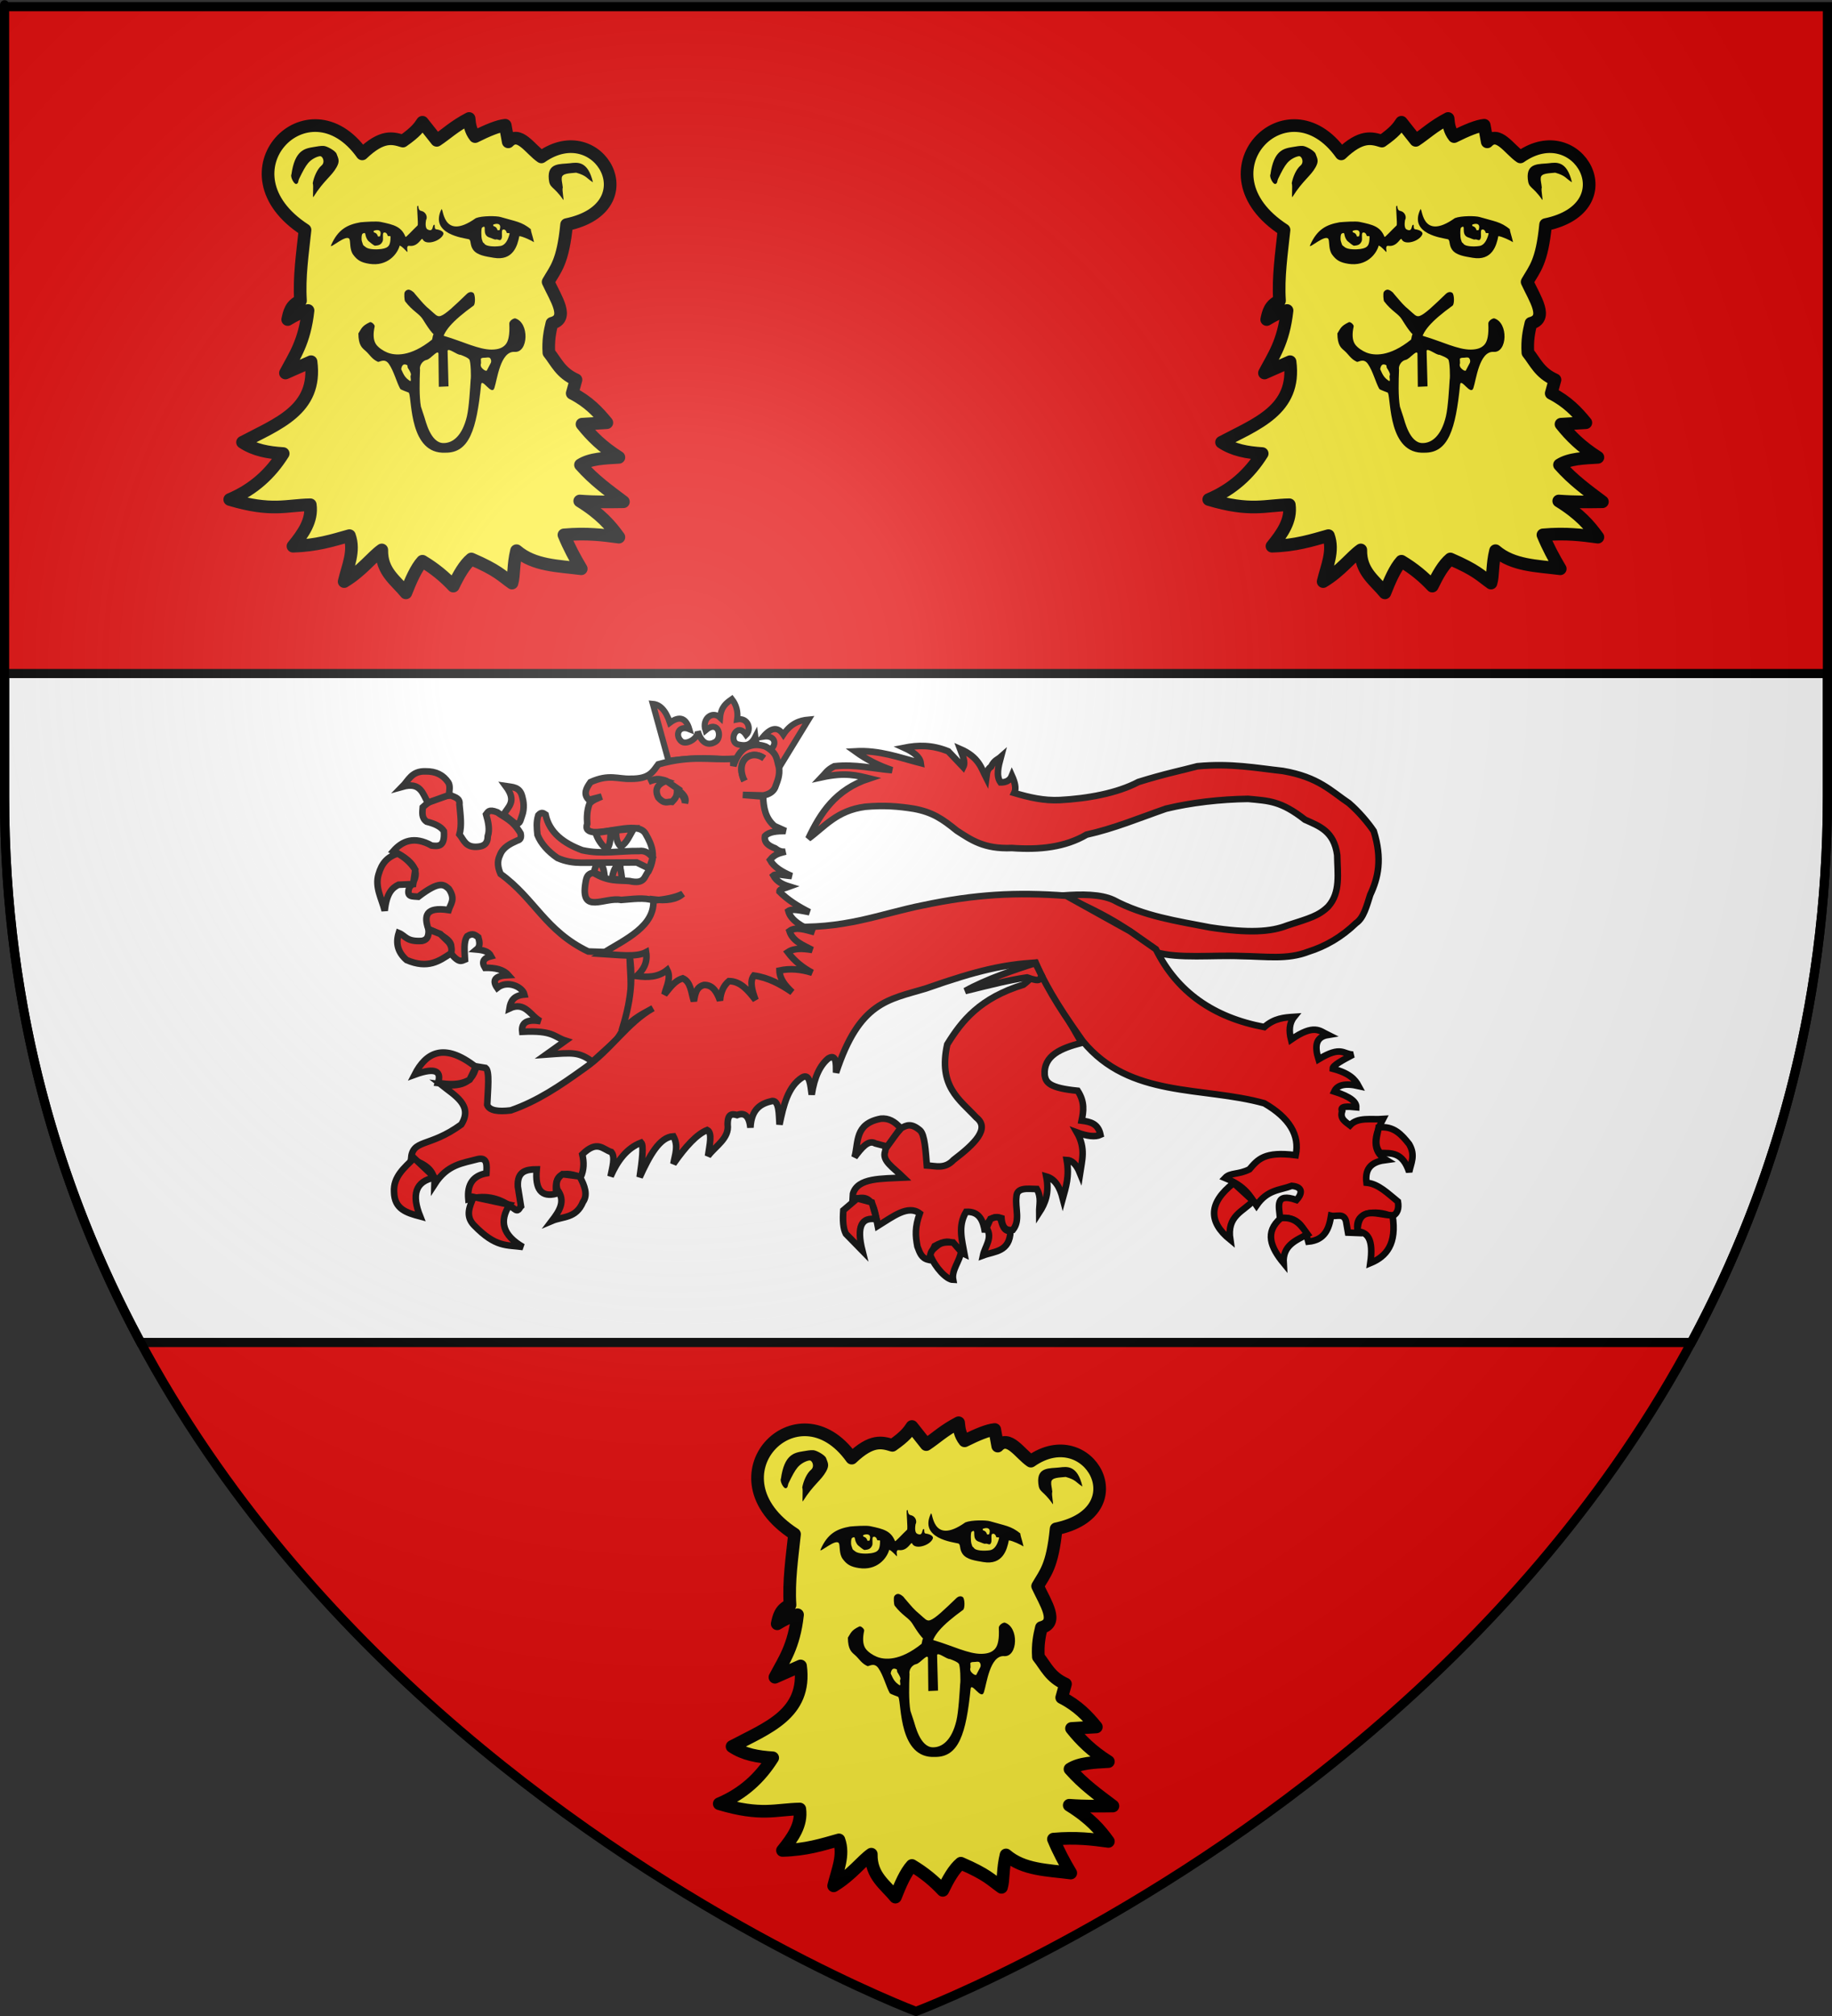 <?xml version="1.0" encoding="UTF-8" standalone="no"?>
<svg
   xmlns:dc="http://purl.org/dc/elements/1.1/"
   xmlns:cc="http://web.resource.org/cc/"
   xmlns:rdf="http://www.w3.org/1999/02/22-rdf-syntax-ns#"
   xmlns:svg="http://www.w3.org/2000/svg"
   xmlns="http://www.w3.org/2000/svg"
   xmlns:xlink="http://www.w3.org/1999/xlink"
   xmlns:sodipodi="http://sodipodi.sourceforge.net/DTD/sodipodi-0.dtd"
   xmlns:inkscape="http://www.inkscape.org/namespaces/inkscape"
   height="660"
   width="600"
   version="1.0"
   id="svg2"
   sodipodi:version="0.32"
   inkscape:version="0.44.1"
   sodipodi:docname="Blason_Roville-devant-Bayon_54.svg"
   sodipodi:docbase="O:\blasons"
   inkscape:export-filename="/Users/olivier/Desktop/Blason Rouge/Blason_Vide_3D.png"
   inkscape:export-xdpi="144"
   inkscape:export-ydpi="144">
  <rect width="100%" height="100%" fill="#333333" stroke="none"/>
  <sodipodi:namedview
     inkscape:window-height="712"
     inkscape:window-width="1024"
     inkscape:pageshadow="2"
     inkscape:pageopacity="0.0"
     guidetolerance="10.0"
     gridtolerance="10.0"
     objecttolerance="10.0"
     borderopacity="1.0"
     bordercolor="#666666"
     pagecolor="#ffffff"
     id="base"
     showgrid="false"
     height="660px"
     inkscape:zoom="0.44547727"
     inkscape:cx="235.14729"
     inkscape:cy="409.95395"
     inkscape:window-x="-4"
     inkscape:window-y="-4"
     inkscape:current-layer="layer3" />
  <desc
     id="desc4">Flag of Canton of Valais (Wallis)</desc>
  <defs
     id="defs6">
    <linearGradient
       id="linearGradient2893">
      <stop
         style="stop-color:white;stop-opacity:0.314;"
         offset="0"
         id="stop2895" />
      <stop
         id="stop2897"
         offset="0.19"
         style="stop-color:white;stop-opacity:0.251;" />
      <stop
         style="stop-color:#6b6b6b;stop-opacity:0.125;"
         offset="0.6"
         id="stop2901" />
      <stop
         style="stop-color:black;stop-opacity:0.125;"
         offset="1"
         id="stop2899" />
    </linearGradient>
    <linearGradient
       id="linearGradient2885">
      <stop
         id="stop2887"
         offset="0"
         style="stop-color:white;stop-opacity:1;" />
      <stop
         style="stop-color:white;stop-opacity:1;"
         offset="0.229"
         id="stop2891" />
      <stop
         id="stop2889"
         offset="1"
         style="stop-color:black;stop-opacity:1;" />
    </linearGradient>
    <linearGradient
       id="linearGradient2955">
      <stop
         id="stop2867"
         offset="0"
         style="stop-color:#fd0000;stop-opacity:1;" />
      <stop
         style="stop-color:#e77275;stop-opacity:0.659;"
         offset="0.5"
         id="stop2873" />
      <stop
         style="stop-color:black;stop-opacity:0.323;"
         offset="1"
         id="stop2959" />
    </linearGradient>
    <radialGradient
       inkscape:collect="always"
       xlink:href="#linearGradient2955"
       id="radialGradient2961"
       cx="225.524"
       cy="218.901"
       fx="225.524"
       fy="218.901"
       r="300"
       gradientTransform="matrix(-4.167939e-4,2.183,-1.884,-3.599562e-4,615.597,-289.121)"
       gradientUnits="userSpaceOnUse" />
    <polygon
       id="star"
       transform="scale(53,53)"
       points="0,-1 0.588,0.809 -0.951,-0.309 0.951,-0.309 -0.588,0.809 0,-1 " />
    <clipPath
       id="clip">
      <path
         d="M 0,-200 L 0,600 L 300,600 L 300,-200 L 0,-200 z "
         id="path10" />
    </clipPath>
    <radialGradient
       inkscape:collect="always"
       xlink:href="#linearGradient2955"
       id="radialGradient1911"
       gradientUnits="userSpaceOnUse"
       gradientTransform="matrix(-4.167939e-4,2.183,-1.884,-3.599562e-4,615.597,-289.121)"
       cx="225.524"
       cy="218.901"
       fx="225.524"
       fy="218.901"
       r="300" />
    <radialGradient
       inkscape:collect="always"
       xlink:href="#linearGradient2955"
       id="radialGradient2865"
       gradientUnits="userSpaceOnUse"
       gradientTransform="matrix(0,1.749,-1.593,-1.049767e-7,551.788,-191.29)"
       cx="225.524"
       cy="218.901"
       fx="225.524"
       fy="218.901"
       r="300" />
    <radialGradient
       inkscape:collect="always"
       xlink:href="#linearGradient2955"
       id="radialGradient2871"
       gradientUnits="userSpaceOnUse"
       gradientTransform="matrix(0,1.386,-1.323,-5.741131e-8,-158.082,-109.541)"
       cx="225.524"
       cy="218.901"
       fx="225.524"
       fy="218.901"
       r="300" />
    <radialGradient
       inkscape:collect="always"
       xlink:href="#linearGradient2893"
       id="radialGradient3163"
       gradientUnits="userSpaceOnUse"
       gradientTransform="matrix(1.353,0,0,1.349,-77.629,-85.747)"
       cx="221.445"
       cy="226.331"
       fx="221.445"
       fy="226.331"
       r="300" />
  </defs>
  <g
     inkscape:groupmode="layer"
     id="layer3"
     inkscape:label="Fond écu"
     style="display:inline">
    <path
       id="path2855"
       style="fill:#e20909;fill-opacity:1;fill-rule:evenodd;stroke:none;stroke-width:1px;stroke-linecap:butt;stroke-linejoin:miter;stroke-opacity:1"
       d="M 300,658.5 C 300,658.5 598.5,546.18 598.5,260.728 C 598.5,-24.723 598.5,2.176 598.5,2.176 L 1.5,2.176 L 1.5,260.728 C 1.5,546.18 300,658.5 300,658.5 z "
       sodipodi:nodetypes="cccccc" />
    <path
       style="fill:white;fill-opacity:1;stroke:black;stroke-width:3;stroke-miterlimit:4;stroke-dasharray:none;stroke-opacity:1"
       d="M 1.5 220.5 L 1.5 260.719 C 1.5 330.305 19.234 389.61 46.062 439.5 L 553.938 439.5 C 580.766 389.61 598.5 330.305 598.5 260.719 C 598.5 216.312 598.5 251.066 598.5 220.5 L 1.5 220.5 z "
       id="rect3800" />
    <g
       inkscape:label="Meubles"
       id="g2509"
       transform="matrix(0.363,3.706834e-2,-3.706834e-2,0.363,197.431,189.757)"
       style="fill:#e20909;fill-opacity:1;display:inline;stroke:black;stroke-opacity:1;stroke-width:5.484;stroke-miterlimit:4;stroke-dasharray:none">
      <g
         transform="matrix(0.997,-7.271119e-2,7.271119e-2,0.997,-35.168,-850.139)"
         id="g4196"
         style="fill:#e20909;fill-opacity:1;stroke:black;stroke-opacity:1;stroke-width:5.484;stroke-miterlimit:4;stroke-dasharray:none">
        <path
           id="path7534"
           style="fill:#e20909;fill-opacity:1;fill-rule:evenodd;stroke:black;stroke-width:5.484;stroke-linecap:butt;stroke-linejoin:miter;stroke-miterlimit:4;stroke-dasharray:none;stroke-opacity:1;display:inline"
           d="M 21.332,960.913 L 36.922,1011.561 C 69.9,1006.162 102.439,1006.592 134.096,1018.712 L 161.525,970.886 C 153.165,971.863 145.389,975.166 139.278,985.098 C 134.165,977.891 128.122,978.926 121.232,987.483 C 132.133,985.309 134.245,994.487 127.89,998.811 C 124.309,1001.248 116.211,1001.55 114.147,987.829 C 109.937,996.673 104.356,995.957 99.641,995.222 C 89.24,993.907 96.763,973.738 105.88,986.318 C 110.836,981.313 107.188,970.414 97.426,972.648 C 98.169,965.657 96.356,959.659 92.172,954.583 C 87.401,958.139 82.644,961.714 82.074,971.483 C 75,965.236 65.557,972.834 69.271,983.32 C 80.612,973.053 84.724,988.8 78.893,993.084 C 75.852,995.318 67.413,999.085 62.376,984.249 C 63.174,990.548 52.46,997.497 47.896,993.741 C 41.727,988.665 44.973,978.998 54.763,982.661 C 51.668,973.189 45.966,970.388 37.152,977.379 C 32.977,965.815 27.386,961.256 21.332,960.913 z " />
      </g>
    </g>
    <g
       style="stroke:black;stroke-width:3.993;stroke-miterlimit:4;stroke-dasharray:none;stroke-opacity:1;fill:#e20909;fill-opacity:1"
       id="g5663"
       transform="matrix(0.539,0,0,0.539,117.962,227.128)">
      <g
         id="g5599"
         style="opacity:1;stroke:black;stroke-width:3.993;stroke-miterlimit:4;stroke-dasharray:none;stroke-opacity:1;fill:#e20909;fill-opacity:1">
        <path
           style="fill:#e20909;fill-opacity:1;fill-rule:evenodd;stroke:black;stroke-width:3.993;stroke-linecap:butt;stroke-linejoin:miter;stroke-miterlimit:4;stroke-dasharray:none;stroke-opacity:1;display:inline"
           d="M 272.352,87.954 C 279.665,72.432 288.838,58.149 309.355,51.429 C 301.918,49.596 294.716,47.592 280.469,50.713 C 282.619,48.485 283.627,46.257 288.108,44.029 C 301.077,42.652 311.945,45.509 323.201,46.416 C 315.421,43.796 307.904,40.122 300.761,34.957 C 315.44,34.101 327.739,38.799 340.628,42.119 C 340.135,38.303 336.171,35.355 330.601,32.808 C 338.736,31.192 347.307,30.884 357.339,34.957 L 366.41,44.506 C 368.043,41.299 365.88,37.333 364.501,33.525 C 375.972,38.479 377.343,45.047 380.495,51.19 C 380.842,48.731 380.598,46.123 383.36,44.267 C 385.349,40.231 387.339,40.066 389.328,38.299 C 387.761,44.109 386.298,49.875 389.09,53.816 C 392.25,53.884 394.758,52.866 396.013,49.758 C 397.816,53.79 398.807,57.496 397.445,60.262 C 406.429,62.927 415.523,65.044 425.137,64.559 C 441.973,63.66 459.945,60.43 472.883,53.578 C 489.61,48.367 500.015,46.4 508.692,44.029 C 529.218,42.123 543.969,45.038 560.734,46.893 C 582.422,50.645 589.903,59.133 600.84,66.469 C 606.726,71.562 612.47,78.326 615.88,83.418 C 621.173,100.333 618.58,111.804 613.731,122.092 C 611.563,128.866 609.751,136.175 605.137,139.281 C 596.412,147.71 586.648,153.37 576.013,156.708 C 563.288,161.629 550.521,159.516 535.429,159.334 C 518.094,158.605 497.325,161.072 483.387,156.946 C 468.573,142.487 448.334,131.974 426.57,122.57 C 438.739,121.62 449.862,121.718 457.604,125.196 C 476.3,135.162 496.414,138.043 516.331,141.907 C 540.049,145.555 553.506,144.626 563.36,140.713 C 576.723,136.418 582.466,134.893 588.188,129.254 C 595.894,120.638 593.818,109.011 593.678,97.981 C 591.731,83.293 582.654,80.389 574.103,76.495 C 559.408,65.008 552.274,65.058 539.487,63.843 C 522.979,64.043 504.75,66.111 489.594,69.811 C 473.502,75.403 458.221,81.83 441.371,85.567 C 428.366,93.208 412.827,94.933 396.013,93.684 C 378.915,94.437 371.051,88.595 362.591,83.18 C 353.87,76.095 347.851,71.916 336.331,69.811 C 326.938,68.31 318.095,67.63 306.968,68.617 C 289.533,70.829 282.001,80.952 272.352,87.954 z "
           id="path5419"
           sodipodi:nodetypes="ccccccccccccccccccccccccccccccccccccccccccc" />
        <path
           style="fill:#e20909;fill-opacity:1;fill-rule:evenodd;stroke:black;stroke-width:3.993;stroke-linecap:butt;stroke-linejoin:miter;stroke-miterlimit:4;stroke-dasharray:none;stroke-opacity:1"
           d="M 138.58,156.536 C 112.361,143.932 106.125,124.431 85.3,109.42 C 83.737,105.775 82.952,102.033 84.962,97.941 C 86.728,93.293 91.014,91.164 95.428,89.164 C 97.582,88.686 97.996,87.049 97.454,84.775 C 92.727,76.755 88.001,75.418 83.274,71.945 C 77.87,69.873 77.634,71.935 76.522,73.296 C 77.888,78.028 78.839,82.621 77.535,86.463 C 77.499,91.283 74.954,92.519 71.795,92.877 C 63.998,93.711 63.079,88.812 60.317,85.45 C 61.882,79.999 60.903,73.53 60.317,67.219 C 60.815,63.544 57.77,62.907 55.253,61.817 C 47.122,62.055 42.145,65.096 38.034,68.907 C 37.797,72.089 37.163,75.371 40.398,77.685 C 45.016,78.845 48.932,80.473 50.864,83.424 C 51.582,93.029 47.56,92.723 43.436,92.202 C 32.735,86.215 25.477,89.494 20.141,95.578 C 35.116,102.893 36.531,110.208 29.932,117.523 C 27.605,123.881 32.097,122.895 35.334,123.262 C 48.697,113.018 51.027,116.106 53.902,118.536 C 58.125,124.813 54.943,127.595 53.733,131.365 C 39.355,129.213 38.86,135.196 41.41,142.844 C 57.764,149.774 55.726,153.099 54.577,157.023 C 60.075,164.019 61.662,162.216 63.693,161.412 C 63.449,156.223 62.708,150.702 65.043,147.233 C 68.521,145.004 70.052,146.667 71.795,147.908 C 72.564,150.7 73.11,153.428 70.783,155.335 C 74.546,155.681 78.019,156.375 79.561,159.387 C 75.132,160.474 73.527,162.69 75.847,166.476 C 81.997,166.312 87.021,167.435 90.026,170.865 C 82.149,171.203 79.898,173.791 83.274,178.63 C 89.581,173.654 98.695,178.086 99.817,182.682 C 92.93,183.296 91.362,186.95 90.702,191.122 C 100.401,186.539 103.502,195.885 109.608,198.887 C 101.761,197.544 97.763,199.444 98.467,205.302 C 117.396,204.302 117.672,208.448 124.8,210.703 L 112.984,219.144 C 129.66,217.925 132.602,217.456 141.189,223.427 L 155.533,210.4 C 168.31,193.284 163.829,176.829 163.707,157.368 L 138.58,156.536 z "
           id="path3067"
           sodipodi:nodetypes="ccccccccccccccccccccccccccccccccccccccccc" />
        <path
           style="fill:#e20909;fill-opacity:1;fill-rule:evenodd;stroke:black;stroke-width:3.993;stroke-linecap:butt;stroke-linejoin:miter;stroke-miterlimit:4;stroke-dasharray:none;stroke-opacity:1"
           d="M 94.466,79.021 C 97.397,79.087 97.271,76.687 98.286,74.246 C 100.051,69.489 99.195,65.016 98.496,62.549 C 97.053,56.344 92.395,56.719 88.469,56.103 C 95.527,65.56 89.735,68.593 87.275,73.291 L 94.466,79.021 z "
           id="path3954"
           sodipodi:nodetypes="cccccc" />
        <path
           style="fill:#e20909;fill-opacity:1;fill-rule:evenodd;stroke:black;stroke-width:3.993;stroke-linecap:butt;stroke-linejoin:miter;stroke-miterlimit:4;stroke-dasharray:none;stroke-opacity:1"
           d="M 53.902,61.564 C 54.223,58.931 54.81,55.906 53.564,53.883 C 50.473,49.29 45.991,47.029 39.638,47.131 C 31.221,46.874 29.396,52.609 25.543,56.5 C 36.836,53.299 37.963,60.798 41.157,66.122 L 53.902,61.564 z "
           id="path3956"
           sodipodi:nodetypes="cccccc" />
        <path
           style="fill:#e20909;fill-opacity:1;fill-rule:evenodd;stroke:black;stroke-width:3.993;stroke-linecap:butt;stroke-linejoin:miter;stroke-miterlimit:4;stroke-dasharray:none;stroke-opacity:1"
           d="M 22.758,97.013 C 16.35,99.22 13.096,103.011 11.194,109.589 C 8.771,117.403 13.145,124.601 14.908,131.787 C 16.041,121.019 19.463,117.878 23.264,116.004 L 32.211,115.582 L 33.477,106.888 C 30.825,102.675 27.209,99.426 22.758,97.013 z "
           id="path3958"
           sodipodi:nodetypes="ccccccc" />
        <path
           style="fill:#e20909;fill-opacity:1;fill-rule:evenodd;stroke:black;stroke-width:3.993;stroke-linecap:butt;stroke-linejoin:miter;stroke-miterlimit:4;stroke-dasharray:none;stroke-opacity:1"
           d="M 41.664,143.181 C 41.497,146.161 41.619,149.302 37.528,150.102 C 28.008,150.724 27.765,147.064 23.433,145.291 C 21.501,151.42 22.751,156.971 28.244,161.75 C 41.185,167.24 48.021,162.376 55.168,157.614 C 55.904,155.499 55.557,153.286 53.818,150.946 L 48.669,145.882 L 41.664,143.181 z "
           id="path3960"
           sodipodi:nodetypes="cccccccc" />
        <path
           style="fill:#e20909;fill-opacity:1;fill-rule:evenodd;stroke:black;stroke-width:3.993;stroke-linecap:butt;stroke-linejoin:miter;stroke-miterlimit:4;stroke-dasharray:none;stroke-opacity:1"
           d="M 411.63,165.697 C 412.054,169.081 405.793,174.566 403.036,176.678 C 376.568,184.834 365.616,198.532 356.723,212.965 C 351.047,238.441 364.268,246.474 374.389,257.368 C 382.919,264.029 373.415,273.342 360.543,283.15 C 355.132,288.877 349.721,286.745 344.31,286.493 C 343.586,277.683 343.086,267.963 340.251,265.246 C 334.724,260.5 331.896,262.142 328.792,263.814 C 324.908,268.604 319.705,271.835 319.004,277.898 C 316.916,283.683 323.657,287.49 330.225,293.893 C 317.037,294.577 302.235,293.836 299.429,303.681 L 299.19,307.501 C 312.131,302.289 312.546,313.778 314.469,323.257 C 323.481,317.723 332.826,310.195 340.012,315.617 C 337.017,323.972 337.345,329.129 338.58,335.67 C 340.042,339.51 341.026,342.805 345.264,343.787 L 349.084,335.432 C 361.904,328.246 361.75,338.028 367.227,340.445 C 365.693,331.851 363.012,323.257 368.182,314.662 C 376.168,314.255 378.597,319.91 379.641,327.076 C 380.949,319.126 384.544,316.892 389.668,318.482 C 390.144,324.898 392.948,326.194 396.591,325.644 C 401.256,319.837 397.899,312.619 398.739,305.591 C 398.922,299.604 405.477,300.699 411.153,300.816 C 414.098,306.084 412.523,310.448 412.585,315.14 C 416.228,309.538 418.909,303.188 416.882,293.177 C 422.406,294.725 425.187,299.929 426.909,306.546 C 428.796,299.656 431.093,293.11 429.296,283.15 C 432.289,283.276 435.056,285.424 437.413,291.267 C 438.592,283.486 441.016,276.045 435.503,266.44 C 441.833,268.783 446.68,269.348 449.827,267.872 C 448.438,260.956 443.504,259.949 438.368,259.278 C 439.519,253.663 440.443,247.997 435.981,241.135 C 418.795,239.435 416.632,236.2 415.928,231.585 C 415.105,219.525 426.017,215.288 438.368,212.01 L 411.63,165.697 z "
           id="path4866"
           sodipodi:nodetypes="cccccccccccccccccccccccccccccccccccc" />
        <path
           style="fill:#e20909;fill-opacity:1;fill-rule:evenodd;stroke:black;stroke-width:3.993;stroke-linecap:butt;stroke-linejoin:miter;stroke-miterlimit:4;stroke-dasharray:none;stroke-opacity:1"
           d="M 328.315,263.814 C 324.936,259.805 321.03,257.64 316.378,258.084 C 300.212,261.172 302.949,272.478 300.384,281.479 C 304.601,275.844 308.819,270.642 313.036,273.124 L 320.198,275.034 L 328.315,263.814 z "
           id="path5753"
           sodipodi:nodetypes="cccccc" />
        <path
           style="fill:#e20909;fill-opacity:1;fill-rule:evenodd;stroke:black;stroke-width:3.993;stroke-linecap:butt;stroke-linejoin:miter;stroke-miterlimit:4;stroke-dasharray:none;stroke-opacity:1"
           d="M 302.055,306.546 L 293.574,313.752 C 293.145,319.92 293.418,324.719 295.132,328.031 L 305.158,338.296 C 301.41,323.333 304.773,317.615 313.752,319.198 L 310.888,308.933 L 302.055,306.546 z "
           id="path5755"
           sodipodi:nodetypes="ccccccc" />
        <path
           style="fill:#e20909;fill-opacity:1;fill-rule:evenodd;stroke:black;stroke-width:3.993;stroke-linecap:butt;stroke-linejoin:miter;stroke-miterlimit:4;stroke-dasharray:none;stroke-opacity:1"
           d="M 346.458,341.161 C 349.314,348.254 356.179,355.855 360.304,355.962 C 359.159,350.024 364.589,344.268 365.079,338.774 L 360.304,333.283 C 356.925,333.136 353.516,332.867 350.755,335.193 C 348.759,336.806 346.607,338.316 346.458,341.161 z "
           id="path5757"
           sodipodi:nodetypes="cccccc" />
        <path
           style="fill:#e20909;fill-opacity:1;fill-rule:evenodd;stroke:black;stroke-width:3.993;stroke-linecap:butt;stroke-linejoin:miter;stroke-miterlimit:4;stroke-dasharray:none;stroke-opacity:1"
           d="M 380.596,324.45 C 384.532,330.537 379.603,335.64 378.447,341.161 C 385.498,338.515 394.675,339.156 395.158,326.36 C 391.001,326.574 390.281,322.663 389.19,319.198 C 387.553,316.958 385.234,318.13 382.983,318.959 L 380.596,324.45 z "
           id="path5759"
           sodipodi:nodetypes="cccccc" />
        <path
           style="fill:#e20909;fill-opacity:1;fill-rule:evenodd;stroke:black;stroke-width:3.993;stroke-linecap:butt;stroke-linejoin:miter;stroke-miterlimit:4;stroke-dasharray:none;stroke-opacity:1"
           d="M 467.741,144.183 L 429.067,122.697 C 398.335,120.376 373.539,121.84 342.17,128.427 C 315.407,133.737 294.095,143.477 258.139,141.318 L 162.17,150.867 C 167.326,172.378 163.725,188.963 158.828,204.819 C 167.037,196.058 172.11,194.351 177.926,190.973 C 162.225,199.773 152.168,216.576 135.91,227.737 C 121.325,238.183 107.843,247.369 91.507,253.042 C 83.812,253.973 78.522,253.22 77.184,249.7 C 77.532,240.62 78.863,229.181 76.229,227.26 L 70.499,226.305 C 67.887,238.727 57.129,238.447 49.014,237.286 C 57.515,244.06 68.769,249.988 61.428,261.636 C 41.679,275.973 31.845,270.115 30.871,282.644 C 38.705,285.384 45.524,288.903 45.194,297.923 C 53.057,285.704 62.377,285.147 71.454,282.644 C 77.39,281.324 76.968,286.361 76.706,291.238 C 68.618,292.696 64.9,297.898 65.725,306.994 C 77.541,303.733 86.03,307.126 93.417,312.724 C 96.297,315.142 96.585,312.375 97.714,311.291 L 95.804,299.355 C 95.268,289.914 100.901,288.886 107.263,288.851 C 106.149,301.106 110.128,306.039 119.2,303.652 C 118.066,294.242 120.579,288.48 134.001,293.626 C 136.085,289.01 136.045,284.395 134.956,279.78 C 144.183,270.715 147.505,276.839 152.621,278.347 C 155.187,281.464 153.192,287.622 152.144,293.148 C 156.382,283.493 162.082,275.925 170.765,272.618 C 172.34,274.317 171.39,283.09 169.81,293.626 C 175.717,280.667 181.922,269.201 190.34,268.798 C 193.624,274.838 191.205,280.062 190.34,285.509 C 197.77,274.855 204.713,267.367 210.871,264.978 C 214.17,266.642 212.287,274.228 211.348,280.734 C 215.923,274.607 224.393,270.037 223.284,261.636 C 223.227,255.004 225.933,255.006 229.014,255.907 C 233.605,254.054 236.359,256.487 237.131,263.546 C 237.735,251.971 243.598,248.811 250.499,247.313 C 254.566,247.257 254.393,254.976 254.796,261.636 C 257.224,249.899 259.972,238.483 268.643,232.989 C 273.138,230.457 273.563,237.422 274.372,243.493 C 276.027,232.46 279.563,225.566 284.399,221.53 C 289.366,218.486 289.152,224.512 289.173,230.124 C 303.335,187.018 320.791,185.899 343.603,179.037 C 376.326,167.53 391.355,164.584 410.446,163.281 C 418.15,181.169 428.999,196.725 439.093,211.026 C 467.589,245.821 511.839,238.274 549.385,248.745 C 564.737,257.644 570.957,268.175 568.483,280.257 C 549.407,277.793 545.468,282.841 540.314,288.851 C 533.428,292.286 528.744,290.676 525.513,294.103 C 538.016,299.235 540.661,305.071 544.611,310.814 C 551.292,301.069 558.83,301.603 566.096,298.878 C 574.242,299.688 571.373,304.873 568.961,307.472 C 555.51,302.782 558.347,311.546 558.934,318.453 C 569.519,317.252 573.755,323.864 576.123,332.777 C 586.185,331.804 588.712,324.911 589.969,317.021 C 593.122,317.791 597.582,315.076 599.04,320.363 L 600.234,327.286 L 606.441,327.525 C 602.228,311.816 621.885,314.508 626.733,317.498 C 630.47,315.882 631.26,312.583 630.552,308.427 C 624.488,303.552 618.725,297.62 611.454,296.968 C 610.213,287.132 615.781,284.106 623.391,283.122 C 616.646,279.01 614.266,271.923 621.481,258.294 C 614.42,258.814 606.165,256.947 601.428,262.114 C 598.618,259.945 595.183,258.134 596.653,253.52 C 595.102,250.315 599.917,250.583 605.247,251.132 C 605.361,247.949 601.928,244.766 591.879,241.583 C 593.594,237.836 597.971,236.266 606.68,238.241 C 604.549,234.259 601.23,230.461 590.924,227.737 C 590.921,225.7 597.126,222.422 603.337,219.143 C 597.286,219.079 596.375,213.507 582.33,222.008 C 579.982,214.413 580.276,208.469 588.059,207.207 C 583.116,204.779 579.709,200.303 565.619,210.071 C 564.314,204.901 564.392,200.126 567.528,196.225 C 561.481,196.61 555.433,197.069 549.385,202.432 C 518.658,196.692 496.4,181.274 483.497,155.164 L 467.741,144.183 z "
           id="path6653"
           sodipodi:nodetypes="cccccccccccccccccccccccccccccccccccccccccccccccccccccccccccccccccccccccccccccc" />
        <path
           style="fill:#e20909;fill-opacity:1;fill-rule:evenodd;stroke:black;stroke-width:3.993;stroke-linecap:butt;stroke-linejoin:miter;stroke-miterlimit:4;stroke-dasharray:none;stroke-opacity:1"
           d="M 70.223,226.644 C 50.894,211.497 39.922,217.962 33.086,231.37 C 46.408,226.481 49.465,229.691 47.266,236.435 C 53.68,237.182 60.095,238.044 66.509,234.409 L 70.223,226.644 z "
           id="path7540"
           sodipodi:nodetypes="ccccc" />
        <path
           style="color:black;fill:#e20909;fill-opacity:1;fill-rule:evenodd;stroke:black;stroke-width:3.993;stroke-linecap:butt;stroke-linejoin:miter;marker:none;marker-start:none;marker-mid:none;marker-end:none;stroke-miterlimit:4;stroke-dasharray:none;stroke-dashoffset:0;stroke-opacity:1;visibility:visible;display:inline;overflow:visible"
           d="M 32.748,282.012 C 26.958,287.776 20.01,293.347 20.594,302.606 C 20.786,313.079 28.255,315.265 36.462,317.461 C 31.205,304.345 33.394,296.143 45.24,293.828 L 32.748,282.012 z "
           id="path8427"
           sodipodi:nodetypes="ccccc" />
        <path
           style="color:black;fill:#e20909;fill-opacity:1;fill-rule:evenodd;stroke:black;stroke-width:3.993;stroke-linecap:butt;stroke-linejoin:miter;marker:none;marker-start:none;marker-mid:none;marker-end:none;stroke-miterlimit:4;stroke-dasharray:none;stroke-dashoffset:0;stroke-opacity:1;visibility:visible;display:inline;overflow:visible"
           d="M 68.873,305.645 C 66.584,311.384 63.657,317.123 69.21,322.863 C 82.49,336.55 89.017,334.623 98.92,336.03 C 86.521,328.862 84.313,320.239 90.817,310.371 L 68.873,305.645 z "
           id="path8429"
           sodipodi:nodetypes="ccccc" />
        <path
           style="color:black;fill:#e20909;fill-opacity:1;fill-rule:evenodd;stroke:black;stroke-width:3.993;stroke-linecap:butt;stroke-linejoin:miter;marker:none;marker-start:none;marker-mid:none;marker-end:none;stroke-miterlimit:4;stroke-dasharray:none;stroke-dashoffset:0;stroke-opacity:1;visibility:visible;display:inline;overflow:visible"
           d="M 119.852,301.256 C 125.004,308.128 121.046,314.173 116.476,320.162 C 123.112,317.34 131.184,318.822 135.382,308.683 C 138.375,304.555 136.625,299.071 133.356,293.153 L 122.89,291.803 C 119.725,294.093 118.517,297.166 119.852,301.256 z "
           id="path8431"
           sodipodi:nodetypes="cccccc" />
        <path
           style="color:black;fill:#e20909;fill-opacity:1;fill-rule:evenodd;stroke:black;stroke-width:3.993;stroke-linecap:butt;stroke-linejoin:miter;marker:none;marker-start:none;marker-mid:none;marker-end:none;stroke-miterlimit:4;stroke-dasharray:none;stroke-dashoffset:0;stroke-opacity:1;visibility:visible;display:inline;overflow:visible"
           d="M 530.724,297.204 C 515.529,309.137 515.084,320.608 528.698,331.641 C 526.419,316.87 536.612,314.572 542.54,308.008 L 530.724,297.204 z "
           id="path8433"
           sodipodi:nodetypes="cccc" />
        <path
           style="color:black;fill:#e20909;fill-opacity:1;fill-rule:evenodd;stroke:black;stroke-width:3.993;stroke-linecap:butt;stroke-linejoin:miter;marker:none;marker-start:none;marker-mid:none;marker-end:none;stroke-miterlimit:4;stroke-dasharray:none;stroke-dashoffset:0;stroke-opacity:1;visibility:visible;display:inline;overflow:visible"
           d="M 559.421,318.474 C 549.342,327.057 553.323,336.344 561.109,345.82 C 560.468,335.097 568.444,332.033 575.626,328.265 C 571.863,323.09 568.423,317.537 559.421,318.474 z "
           id="path8435"
           sodipodi:nodetypes="cccc" />
        <path
           style="color:black;fill:#e20909;fill-opacity:1;fill-rule:evenodd;stroke:black;stroke-width:3.993;stroke-linecap:butt;stroke-linejoin:miter;marker:none;marker-start:none;marker-mid:none;marker-end:none;stroke-miterlimit:4;stroke-dasharray:none;stroke-dashoffset:0;stroke-opacity:1;visibility:visible;display:inline;overflow:visible"
           d="M 606.011,326.577 C 611.966,327.006 615.877,331.069 613.776,345.82 C 623.571,341.814 630.025,334.227 627.281,316.786 C 618.634,316.935 606.353,309.816 606.011,326.577 z "
           id="path8437"
           sodipodi:nodetypes="cccc" />
        <path
           style="color:black;fill:#e20909;fill-opacity:1;fill-rule:evenodd;stroke:black;stroke-width:3.993;stroke-linecap:butt;stroke-linejoin:miter;marker:none;marker-start:none;marker-mid:none;marker-end:none;stroke-miterlimit:4;stroke-dasharray:none;stroke-dashoffset:0;stroke-opacity:1;visibility:visible;display:inline;overflow:visible"
           d="M 619.853,278.973 C 626.516,279.015 633.363,278.198 637.409,290.452 C 638.398,285.155 641.426,280.537 637.409,273.572 C 632.783,267.695 627.885,262.251 618.84,263.443 C 618.087,268.62 615.56,273.797 619.853,278.973 z "
           id="path8439"
           sodipodi:nodetypes="ccccc" />
      </g>
      <path
         sodipodi:nodetypes="cccccccccccccccccccccccccccccccccccccccccccccccccccccccccc"
         id="path2114"
         d="M 226.746,43.865 C 228.731,37.941 231.29,34.604 234.173,32.724 C 239.019,30.381 242.822,30.817 246.327,32.049 C 253.889,36.213 253.054,40.377 254.43,44.54 C 255.208,49.644 253.441,53.22 252.067,57.032 C 250.871,59.541 248.423,61.049 244.977,61.759 L 232.485,61.421 L 244.808,62.434 C 245.113,69.065 246.094,75.472 251.729,80.327 L 258.481,83.366 C 253.321,83.382 248.486,83.723 245.99,86.404 C 245.267,90.529 248.342,92.375 252.067,93.832 C 253.87,95.176 255.789,96.29 258.481,95.857 C 255.33,96.785 252.179,97.003 249.028,100.921 C 251.363,105.212 256.276,108.214 262.195,110.712 C 258.3,110.479 252.553,109.011 251.054,110.375 C 253.229,114.258 256.888,115.915 260.845,117.127 C 258.49,118.03 254.685,118.45 254.768,120.165 C 259.613,125.068 265.907,129.102 272.999,132.657 C 268.067,131.777 262.536,130.297 260.169,131.982 C 261.644,137.62 268.328,141.399 276.037,144.811 C 270.476,143.343 264.675,141.276 260.845,144.136 C 262.911,150.509 269.2,152.661 274.687,155.614 C 269.048,154.69 263.69,154.329 259.832,156.965 C 263.836,162.312 268.882,166.358 274.687,169.456 C 267.834,167.303 261.17,166.66 254.768,168.106 C 254.923,173.306 258.365,177.41 262.533,181.273 C 255.494,176.444 248.063,172.399 239.237,171.144 C 236.605,174.476 237.979,179.993 240.25,185.999 C 235.754,180.212 231.185,174.582 224.045,174.521 C 220.935,177.15 219.053,181.007 218.643,186.337 C 216.678,180.774 213.949,176.631 208.853,176.884 C 204.152,178.067 203.537,182.428 202.776,186.675 C 201.07,181.583 201.02,175.044 196.023,172.832 C 190.68,174.466 188.112,178.875 184.882,182.623 C 186.051,177.672 189.1,172.72 186.57,167.768 C 180.931,172.306 174.531,172.282 168.002,171.482 C 171.845,167.871 174.801,163.696 173.741,156.965 C 167.651,160.215 156.641,158.546 146.732,157.978 C 161.379,149.034 179.391,141.144 178.13,124.892 C 185.994,125.877 192.208,125.029 196.023,121.516 C 191.01,123.984 184.812,124.873 178.468,125.567 C 172.478,123.505 165.386,124.75 158.549,125.229 C 148.6,123.212 133.566,134.521 136.941,114.763 C 137.504,111.387 138.067,109.362 141.668,108.686 C 150.958,114.325 156.847,113.162 163.613,113.751 C 173.209,115.91 172.532,110.819 175.091,108.011 C 180.16,98.388 177.195,91.576 173.403,85.054 C 169.357,77.583 152.472,84.378 142.006,84.041 C 138.709,83.715 136.766,82.442 137.954,78.977 C 137.674,74.925 137.797,70.874 139.305,66.823 C 140.833,64.728 143.917,63.671 146.732,62.434 L 138.967,64.459 C 135.322,60.858 137.434,57.257 139.98,53.656 C 151.392,48.568 156.471,51.924 164.288,51.63 C 176.122,51.808 177.97,46.992 181.168,42.852 C 201.776,37.085 211.76,40.425 226.746,39.476 L 226.746,43.865 z "
         style="opacity:1;fill:#e20909;fill-opacity:1;fill-rule:evenodd;stroke:black;stroke-width:3.993;stroke-linecap:butt;stroke-linejoin:miter;stroke-miterlimit:4;stroke-dasharray:none;stroke-opacity:1" />
    </g>
    <path
       style="fill:#e20909;fill-opacity:1;fill-rule:evenodd;stroke:black;stroke-width:2.152;stroke-linecap:butt;stroke-linejoin:miter;stroke-miterlimit:4;stroke-dasharray:none;stroke-opacity:1"
       d="M 212.377,255.943 C 215.185,254.477 216.56,255.16 218.039,255.686 C 215.13,256.861 214.392,258.545 215.594,261.091 C 217.729,263.502 218.602,262.332 220.098,262.506 C 220.806,261.692 221.744,261.08 221.771,258.903 C 223.164,259.965 224.311,261.15 224.344,262.892 C 225.208,260.35 222.212,259.199 222.414,258.517 L 218.297,255.686 C 216.494,254.92 214.523,254.994 212.377,255.943 z "
       id="path3002"
       sodipodi:nodetypes="ccccccccc" />
    <path
       style="fill:#e20909;fill-opacity:1;fill-rule:evenodd;stroke:black;stroke-width:2.152;stroke-linecap:butt;stroke-linejoin:miter;stroke-miterlimit:4;stroke-dasharray:none;stroke-opacity:1"
       d="M 200.381,287.682 C 200.772,285.902 201.12,284.094 202.511,282.982 C 203.563,283.031 202.92,283.978 203.302,284.866 L 203.785,288.077 L 200.381,287.682 z "
       id="path3004"
       sodipodi:nodetypes="ccccc" />
    <path
       style="fill:#e20909;fill-opacity:1;fill-rule:evenodd;stroke:black;stroke-width:2.152;stroke-linecap:butt;stroke-linejoin:miter;stroke-miterlimit:4;stroke-dasharray:none;stroke-opacity:1"
       d="M 196.357,282.386 C 195.081,283.125 194.702,284.376 194.62,285.796 L 198.03,287.019 C 197.768,285.475 197.909,283.931 196.357,282.386 z "
       id="path3006"
       sodipodi:nodetypes="cccc" />
    <path
       style="fill:#e20909;fill-opacity:1;fill-rule:evenodd;stroke:black;stroke-width:2.152;stroke-linecap:butt;stroke-linejoin:miter;stroke-miterlimit:4;stroke-dasharray:none;stroke-opacity:1"
       d="M 195.071,272.671 C 195.694,274.638 196.85,276.452 198.673,278.076 C 199.946,276.743 199.907,274.286 200.025,271.964 L 195.071,272.671 z "
       id="path3008"
       sodipodi:nodetypes="cccc" />
    <path
       style="fill:#e20909;fill-opacity:1;fill-rule:evenodd;stroke:black;stroke-width:2.152;stroke-linecap:butt;stroke-linejoin:miter;stroke-miterlimit:4;stroke-dasharray:none;stroke-opacity:1"
       d="M 201.826,271.835 L 207.552,271.32 C 206.247,273.382 205.387,275.889 203.306,277.175 C 201.95,275.778 201.642,273.916 201.826,271.835 z "
       id="path3010"
       sodipodi:nodetypes="cccc" />
    <path
       style="fill:#e20909;fill-opacity:1;fill-rule:evenodd;stroke:black;stroke-width:2.152;stroke-linecap:butt;stroke-linejoin:miter;stroke-miterlimit:4;stroke-dasharray:none;stroke-opacity:1"
       d="M 213.794,280.798 C 212.66,279.4 211.34,278.329 209.244,278.614 C 203.057,278.523 197.212,279.799 190.683,278.341 C 184.564,276.046 179.955,272.618 178.672,266.695 C 178.018,266.286 177.428,265.653 176.307,266.877 C 175.571,269.191 175.827,271.258 176.034,273.337 C 177.218,276.229 179.46,278.725 182.585,280.889 C 185.423,282.131 187.871,282.396 190.228,282.436 L 208.516,282.345 L 212.611,284.347 L 213.794,280.798 z "
       id="path3012"
       sodipodi:nodetypes="ccccccccccc" />
    <path
       style="fill:#e20909;fill-opacity:1;fill-rule:evenodd;stroke:black;stroke-width:2.152;stroke-linecap:butt;stroke-linejoin:miter;stroke-miterlimit:4;stroke-dasharray:none;stroke-opacity:1"
       d="M 250.264,248.271 C 245.997,245.196 240.613,248.854 243.804,255.641"
       id="path3023"
       sodipodi:nodetypes="cc" />
    <path
       sodipodi:nodetypes="cc"
       id="path3025"
       d="M 250.264,248.271 C 245.997,245.196 240.613,248.854 243.804,255.641"
       style="fill:#e20909;fill-opacity:1;fill-rule:evenodd;stroke:black;stroke-width:2.152;stroke-linecap:butt;stroke-linejoin:miter;stroke-miterlimit:4;stroke-dasharray:none;stroke-opacity:1" />
    <path
       style="fill:#e20909;fill-opacity:1;fill-rule:evenodd;stroke:black;stroke-width:2.152;stroke-linecap:butt;stroke-linejoin:miter;stroke-miterlimit:4;stroke-dasharray:none;stroke-opacity:1"
       d="M 341.144,319.408 C 340.269,317.746 340.185,317.254 339.036,315.335 C 333.03,317.183 322.579,320.746 316.111,324.442 C 325.417,322.141 330.412,320.88 336.352,319.993 C 341.129,321.71 340.429,320.489 341.144,319.408 z "
       id="path1917"
       sodipodi:nodetypes="ccccc" />
    <g
       id="g6952"
       transform="translate(6.479,2.492)">
      <g
         transform="matrix(2.073,0,0,2.073,700.844,-495.005)"
         id="g6856">
        <path
           d="M -219.13,515.189 C -221.102,518.344 -223.809,520.856 -227.573,522.443 C -220.935,524.433 -218.622,523.333 -214.849,523.275 C -214.505,525.735 -215.941,527.798 -217.584,529.816 C -213.851,529.717 -211.319,528.898 -208.666,528.151 C -207.78,530.569 -208.928,532.987 -209.498,535.405 C -206.708,533.733 -205.041,531.44 -203.553,530.41 C -203.617,533.836 -201.346,535.218 -199.747,537.188 C -198.957,535.196 -198.142,533.303 -197.131,532.194 C -195.141,533.38 -193.575,534.708 -192.256,536.118 C -191.395,534.331 -190.486,532.734 -189.402,531.837 C -185.216,533.644 -184.642,534.471 -182.981,535.642 C -182.622,534.498 -182.819,532.783 -182.267,530.529 C -179.495,532.913 -175.663,532.912 -172.041,533.383 C -173.051,531.698 -173.989,529.94 -174.776,528.032 C -171.157,527.716 -168.618,528.048 -166.095,528.389 C -167.401,526.57 -168.98,524.721 -172.279,522.681 C -169.676,522.872 -167.551,522.825 -165.382,522.8 C -167.706,521.051 -170.052,519.371 -172.16,516.973 C -170.591,515.973 -168.314,515.917 -166.095,515.784 C -168.663,514.165 -170.472,512.394 -171.922,510.552 L -167.998,510.314 C -169.395,508.598 -170.962,506.949 -173.468,505.676 L -172.873,503.536 C -175.313,502.446 -175.953,500.757 -177.154,499.255 C -177.278,497.285 -176.995,495.926 -176.678,494.617 C -173.862,493.865 -176.045,490.745 -177.273,488.077 C -176.098,486.027 -174.938,484.993 -174.355,479.031 C -161.295,476.316 -169.222,461.958 -178.343,468.338 C -180.087,467.161 -181.831,464.111 -183.575,465.959 L -184.051,463.343 C -185.138,463.439 -186.827,464.137 -188.808,465.127 C -189.55,464.176 -189.677,463.224 -189.759,462.273 C -192.162,463.523 -193.306,464.691 -194.872,465.722 L -197.131,462.868 C -197.639,463.635 -198.18,464.416 -200.223,465.841 C -201.851,465.343 -203.484,464.857 -206.644,467.862 C -215.188,455.87 -229.693,470.8 -215.682,479.872 C -216.073,483.598 -216.639,487.324 -216.395,491.05 C -217.954,491.746 -218.168,492.89 -218.417,494.023 C -217.347,493.383 -216.276,492.794 -215.206,492.596 C -215.76,497.632 -217.368,499.77 -218.774,502.466 L -214.73,500.682 C -213.711,508.316 -220.112,510.508 -225.552,513.406 C -223.676,514.664 -221.45,515.044 -219.13,515.189 z "
           style="color:black;fill:#fcef3c;fill-opacity:1;fill-rule:nonzero;stroke:black;stroke-width:2;stroke-linecap:round;stroke-linejoin:round;marker:none;marker-start:none;marker-mid:none;marker-end:none;stroke-miterlimit:4;stroke-dasharray:none;stroke-dashoffset:0;stroke-opacity:1;visibility:visible;display:inline;overflow:visible"
           id="path18609" />
        <g
           transform="matrix(0.485,0,0,0.485,-318.66,379.76)"
           id="g18611"
           style="fill:black;fill-opacity:1;stroke:none;stroke-width:2.064;stroke-miterlimit:4;stroke-dasharray:none;stroke-opacity:1">
          <path
             id="path18613"
             style="opacity:1;color:black;fill:black;fill-opacity:1;fill-rule:nonzero;stroke:none;stroke-width:2.064;stroke-linecap:round;stroke-linejoin:round;marker:none;stroke-miterlimit:4;stroke-dasharray:none;stroke-dashoffset:0;stroke-opacity:1;visibility:visible;display:inline;overflow:visible"
             d="M 230.423,203.924 C 226.076,204.692 223.066,206.248 220.81,211.405 C 220.134,212.951 226.161,207.317 226.858,209.56 C 227.138,210.461 226.851,212.893 228.019,214.478 C 229.341,216.272 230.59,217.031 233.284,217.449 C 239.117,218.354 242.375,214.365 243.175,211.503 C 244.168,211.882 245.263,213.389 245.686,213.587 C 245.887,213.68 245.085,211.429 246.282,211.596 C 249.299,212.016 250.266,208.634 250.645,209.462 C 251.623,211.601 256.521,210.084 257.38,207.848 C 257.688,207.047 256.428,206.372 255.045,206.206 C 254.307,206.117 254.762,204.751 254.459,204.736 C 253.651,204.695 254.345,207.249 252.307,206.285 C 251.21,205.767 251.755,203.301 251.758,203.16 C 252.239,202.467 251.97,200.615 250.14,200.211 C 248.871,199.931 249.535,198.11 248.932,198.626 C 248.65,198.867 249.316,204.655 248.99,204.961 C 247.265,206.576 245.175,208.956 245.059,208.671 C 243.709,205.358 241.406,204.729 236.944,203.804 C 235.578,203.522 231.915,203.791 230.423,203.924 z " />
          <path
             id="path18615"
             style="opacity:1;color:black;fill:black;fill-opacity:1;fill-rule:nonzero;stroke:none;stroke-width:2.064;stroke-linecap:round;stroke-linejoin:round;marker:none;stroke-miterlimit:4;stroke-dasharray:none;stroke-dashoffset:0;stroke-opacity:1;visibility:visible;display:inline;overflow:visible"
             d="M 267.973,202.574 C 256.694,210.573 257.471,198.169 256.704,199.809 C 252.948,207.834 264,209.028 265.635,209.437 C 266.551,209.666 265.935,211.297 267.103,212.883 C 268.425,214.676 271.092,215.026 273.779,215.486 C 280.152,216.576 281.544,211.457 282.136,208.435 C 283.222,208.491 286.383,209.983 286.734,210.335 C 287.319,210.921 285.855,206.995 285.872,206.166 C 282.823,203.699 280.901,203.654 276.028,202.209 C 274.691,201.813 270.017,201.766 267.973,202.574 z " />
        </g>
        <g
           transform="matrix(0.485,0,0,0.485,-318.66,379.76)"
           id="g18617"
           style="fill:#fcef3c;fill-opacity:1;stroke:none;stroke-width:2.064;stroke-miterlimit:4;stroke-dasharray:none;stroke-opacity:1">
          <path
             id="path18619"
             style="opacity:1;color:black;fill:#fcef3c;fill-opacity:1;fill-rule:nonzero;stroke:none;stroke-width:2.064;stroke-linecap:round;stroke-linejoin:round;marker:none;stroke-miterlimit:4;stroke-dasharray:none;stroke-dashoffset:0;stroke-opacity:1;visibility:visible;display:inline;overflow:visible"
             d="M 231.119,207.601 C 230.694,207.812 230.669,209.595 230.828,210.043 C 231.432,211.837 231.037,211.14 232.101,212.018 C 233.164,212.897 236.023,212.802 237.228,212.621 C 239.639,212.26 240.172,211.4 240.188,208.656 C 240.198,208.117 239.305,208.727 239.21,208.196 C 239.143,207.821 238.667,206.993 237.947,207.322 C 237.456,207.546 237.924,209.374 237.617,210.098 C 237.009,211.529 235.859,211.45 235.164,211.554 C 234.817,211.607 233.468,210.429 232.964,210.013 C 231.464,208.269 232.516,206.906 231.119,207.601 z " />
          <path
             id="path18621"
             style="opacity:1;color:black;fill:#fcef3c;fill-opacity:1;fill-rule:nonzero;stroke:none;stroke-width:2.064;stroke-linecap:round;stroke-linejoin:round;marker:none;stroke-miterlimit:4;stroke-dasharray:none;stroke-dashoffset:0;stroke-opacity:1;visibility:visible;display:inline;overflow:visible"
             d="M 270.019,205.637 C 269.63,205.909 269.753,208.921 269.912,209.368 C 270.516,211.162 270.008,209.966 270.878,211.037 C 271.463,211.756 273.958,211.952 276.006,211.639 C 277.234,211.452 278.335,210.229 278.965,207.675 C 278.976,207.135 278.082,207.746 277.987,207.215 C 277.92,206.84 277.444,206.011 276.724,206.34 C 276.234,206.564 276.649,208.372 276.394,209.116 C 275.966,210.367 275.273,209.279 274.432,209.53 C 274.096,209.63 273.107,209.087 272.477,208.908 C 269.593,208.09 271.901,204.322 270.019,205.637 z " />
          <path
             id="path18623"
             style="opacity:1;color:black;fill:#fcef3c;fill-opacity:1;fill-rule:nonzero;stroke:none;stroke-width:2.064;stroke-linecap:round;stroke-linejoin:round;marker:none;stroke-miterlimit:4;stroke-dasharray:none;stroke-dashoffset:0;stroke-opacity:1;visibility:visible;display:inline;overflow:visible"
             d="M 234.675,206.733 C 234.63,206.908 234.669,207.109 234.812,207.219 C 235.632,207.456 235.902,207.93 236.094,208.562 C 236.094,208.562 236.729,208.522 236.729,208.522 C 237.547,206.398 235.993,206.162 234.675,206.733 z " />
          <path
             id="path18625"
             style="opacity:1;color:black;fill:#fcef3c;fill-opacity:1;fill-rule:nonzero;stroke:none;stroke-width:2.064;stroke-linecap:round;stroke-linejoin:round;marker:none;stroke-miterlimit:4;stroke-dasharray:none;stroke-dashoffset:0;stroke-opacity:1;visibility:visible;display:inline;overflow:visible"
             d="M 273.635,204.694 C 273.59,204.869 273.63,205.07 273.773,205.18 C 274.592,205.417 274.862,205.891 275.054,206.523 C 275.054,206.523 275.689,206.483 275.689,206.483 C 276.507,204.359 274.954,204.123 273.635,204.694 z " />
        </g>
        <g
           transform="matrix(0.485,0,0,0.485,-318.66,379.76)"
           id="g18627"
           style="fill:black;fill-opacity:1;stroke:none;stroke-width:2.064;stroke-miterlimit:4;stroke-dasharray:none;stroke-opacity:1">
          <path
             id="path18629"
             style="opacity:1;color:black;fill:black;fill-opacity:1;fill-rule:nonzero;stroke:none;stroke-width:2.064;stroke-linecap:round;stroke-linejoin:round;marker:none;stroke-miterlimit:4;stroke-dasharray:none;stroke-dashoffset:0;stroke-opacity:1;visibility:visible;display:inline;overflow:visible"
             d="M 218.406,179.062 C 217.322,179.019 216.389,179.217 215.127,179.42 C 212.157,179.897 208.993,180.506 207.902,188.323 C 207.453,189.022 208.712,191.636 209.521,191.444 C 210.231,191.275 210.055,190.474 210.415,189.739 C 211.626,187.261 212.386,185.808 213.295,184.708 C 214.445,183.316 216.16,182.549 217.152,182.411 C 218.115,182.277 218.972,184.407 217.697,185.455 C 216.362,186.552 215.223,189.062 214.836,191.232 C 215.204,191.897 214.702,196.261 215.071,195.673 C 218.453,190.291 220.946,188.964 222.596,186.022 C 223.752,183.961 223.209,183.262 222.595,181.608 C 222.244,180.66 219.491,179.106 218.406,179.062 z " />
          <path
             id="path18631"
             style="opacity:1;color:black;fill:black;fill-opacity:1;fill-rule:nonzero;stroke:none;stroke-width:2.064;stroke-linecap:round;stroke-linejoin:round;marker:none;stroke-miterlimit:4;stroke-dasharray:none;stroke-dashoffset:0;stroke-opacity:1;visibility:visible;display:inline;overflow:visible"
             d="M 298.586,184.697 C 301.06,184.398 304.463,183.836 306.118,190.9 C 303.967,189.577 304.169,188.771 300.664,187.775 C 298.699,188.018 296.104,187.877 295.955,189.443 C 295.864,190.4 296.108,190.837 296.301,192.643 C 295.932,193.308 296.831,197.163 296.433,196.593 C 293.121,191.844 292.032,193.027 291.73,189.826 C 291.218,184.389 295.594,185.058 298.586,184.697 z " />
        </g>
        <path
           id="path18633"
           style="color:black;fill:black;fill-opacity:1;fill-rule:nonzero;stroke:none;stroke-width:1;stroke-linecap:round;stroke-linejoin:round;marker:none;stroke-miterlimit:4;stroke-dasharray:none;stroke-dashoffset:0;stroke-opacity:1;visibility:visible;display:inline;overflow:visible"
           d="M -199.379,489.306 C -199.62,489.338 -199.83,489.489 -199.936,489.709 C -200.043,489.928 -199.991,490.943 -199.867,491.153 C -198.666,492.714 -197.654,493.075 -197.092,493.954 C -196.539,494.82 -195.364,496.837 -194.51,496.851 C -194.352,496.853 -194.042,497.868 -194.037,497.71 C -193.985,495.981 -192.409,494.264 -189.057,491.829 C -188.733,491.593 -188.772,490.04 -189.098,489.806 C -189.424,489.572 -189.822,489.695 -190.112,489.972 C -192.049,491.828 -193.41,493.155 -194.246,493.455 C -194.824,493.662 -195.147,493.146 -195.863,492.551 C -196.851,491.73 -197.088,491.397 -198.342,489.937 C -198.486,489.667 -199.076,489.264 -199.379,489.306 L -199.379,489.306 z " />
        <path
           id="path18635"
           style="color:black;fill:black;fill-opacity:1;fill-rule:nonzero;stroke:none;stroke-width:1;stroke-linecap:round;stroke-linejoin:round;marker:none;stroke-miterlimit:4;stroke-dasharray:none;stroke-dashoffset:0;stroke-opacity:1;visibility:visible;display:inline;overflow:visible"
           d="M -182.491,493.832 C -182.887,493.864 -183.436,494.292 -183.41,494.688 C -183.324,496.376 -183.529,497.426 -183.995,497.967 C -184.462,498.507 -185.145,498.756 -186.16,498.769 C -188.191,498.796 -190.715,497.5 -193.62,496.639 C -195.695,495.875 -195.359,496.296 -195.606,497.189 C -199.056,499.969 -201.499,499.721 -202.702,499.225 C -203.288,498.983 -204.096,498.481 -204.476,497.911 C -204.916,497.252 -204.929,496.236 -204.678,495.12 C -204.622,494.851 -205.196,494.325 -205.444,494.445 C -206.695,495.049 -206.725,495.384 -207.252,496.215 C -207.238,498.064 -206.689,498.483 -206.163,498.935 C -205.445,499.556 -205.151,500.254 -204.172,500.699 C -203.945,500.802 -203.129,500.046 -202.439,501.023 C -201.648,502.144 -201.206,503.964 -200.639,504.963 C -200.534,505.147 -199.296,505.52 -199.261,505.598 C -198.769,506.71 -199.204,515.345 -193.492,515.051 C -189.71,515.1 -188.577,511.333 -187.862,504.314 C -187.743,503.148 -186.197,506.106 -185.767,504.847 C -185.321,503.543 -184.836,498.965 -182.554,499.131 C -180.394,499.288 -180.186,494.508 -182.491,493.832 z " />
        <g
           transform="matrix(0.485,0,0,0.485,-291.157,461.546)"
           id="g18637"
           style="fill:#fcef3c;fill-opacity:1;stroke:none;stroke-width:2.064;stroke-miterlimit:4;stroke-dasharray:none;stroke-opacity:1">
          <path
             id="path18639"
             style="color:black;fill:#fcef3c;fill-opacity:1;fill-rule:nonzero;stroke:none;stroke-width:2.064;stroke-linecap:round;stroke-linejoin:round;marker:none;stroke-miterlimit:4;stroke-dasharray:none;stroke-dashoffset:0;stroke-opacity:1;visibility:visible;display:inline;overflow:visible"
             d="M 206.273,78.456 C 205.179,78.538 202.303,76.072 202.059,77.141 L 202.367,88.729 L 199.201,88.863 L 199.088,78.02 C 198.82,76.665 196.585,79.833 195.23,80.101 C 193.875,80.368 192.81,81.99 193.077,83.345 C 192.932,86.945 192.79,91.986 193.372,95.309 L 194.488,98.689 C 194.913,99.951 196.513,107.086 200.631,107.185 C 203.783,107.26 206.854,104.781 208.348,98.517 C 209.068,95.498 209.414,89.004 209.573,86.581 C 209.766,85.801 209.634,80.557 209.114,79.944 C 208.594,79.331 207.258,78.822 206.273,78.456 z " />
          <path
             id="path18641"
             style="color:black;fill:#fcef3c;fill-opacity:1;fill-rule:nonzero;stroke:none;stroke-width:2.064;stroke-linecap:round;stroke-linejoin:round;marker:none;stroke-miterlimit:4;stroke-dasharray:none;stroke-dashoffset:0;stroke-opacity:1;visibility:visible;display:inline;overflow:visible"
             d="M 186.947,83.133 C 187.792,85.007 188.191,85.914 189.849,86.978 C 190.425,87.048 189.763,85.613 190.072,85.122 C 190.381,84.63 189.396,83.145 189.084,82.656 L 188.959,81.851 C 187.725,81.144 187.155,81.815 186.947,83.133 z " />
          <path
             id="path18643"
             style="color:black;fill:#fcef3c;fill-opacity:1;fill-rule:nonzero;stroke:none;stroke-width:2.064;stroke-linecap:round;stroke-linejoin:round;marker:none;stroke-miterlimit:4;stroke-dasharray:none;stroke-dashoffset:0;stroke-opacity:1;visibility:visible;display:inline;overflow:visible"
             d="M 212.9,79.737 L 212.955,81.169 C 212.746,81.687 212.844,82.278 213.207,82.703 C 213.57,83.127 214.262,83.744 214.806,83.619 L 216.173,81.012 C 216.348,80.528 216.261,79.987 215.944,79.581 C 215.627,79.175 215.001,79.329 214.488,79.38 C 213.721,79.46 213.328,79.311 212.9,79.737 z " />
        </g>
      </g>
      <g
         id="g6876"
         transform="matrix(2.073,0,0,2.073,540.526,-921.99)">
        <path
           id="path6878"
           style="color:black;fill:#fcef3c;fill-opacity:1;fill-rule:nonzero;stroke:black;stroke-width:2;stroke-linecap:round;stroke-linejoin:round;marker:none;marker-start:none;marker-mid:none;marker-end:none;stroke-miterlimit:4;stroke-dasharray:none;stroke-dashoffset:0;stroke-opacity:1;visibility:visible;display:inline;overflow:visible"
           d="M -219.13,515.189 C -221.102,518.344 -223.809,520.856 -227.573,522.443 C -220.935,524.433 -218.622,523.333 -214.849,523.275 C -214.505,525.735 -215.941,527.798 -217.584,529.816 C -213.851,529.717 -211.319,528.898 -208.666,528.151 C -207.78,530.569 -208.928,532.987 -209.498,535.405 C -206.708,533.733 -205.041,531.44 -203.553,530.41 C -203.617,533.836 -201.346,535.218 -199.747,537.188 C -198.957,535.196 -198.142,533.303 -197.131,532.194 C -195.141,533.38 -193.575,534.708 -192.256,536.118 C -191.395,534.331 -190.486,532.734 -189.402,531.837 C -185.216,533.644 -184.642,534.471 -182.981,535.642 C -182.622,534.498 -182.819,532.783 -182.267,530.529 C -179.495,532.913 -175.663,532.912 -172.041,533.383 C -173.051,531.698 -173.989,529.94 -174.776,528.032 C -171.157,527.716 -168.618,528.048 -166.095,528.389 C -167.401,526.57 -168.98,524.721 -172.279,522.681 C -169.676,522.872 -167.551,522.825 -165.382,522.8 C -167.706,521.051 -170.052,519.371 -172.16,516.973 C -170.591,515.973 -168.314,515.917 -166.095,515.784 C -168.663,514.165 -170.472,512.394 -171.922,510.552 L -167.998,510.314 C -169.395,508.598 -170.962,506.949 -173.468,505.676 L -172.873,503.536 C -175.313,502.446 -175.953,500.757 -177.154,499.255 C -177.278,497.285 -176.995,495.926 -176.678,494.617 C -173.862,493.865 -176.045,490.745 -177.273,488.077 C -176.098,486.027 -174.938,484.993 -174.355,479.031 C -161.295,476.316 -169.222,461.958 -178.343,468.338 C -180.087,467.161 -181.831,464.111 -183.575,465.959 L -184.051,463.343 C -185.138,463.439 -186.827,464.137 -188.808,465.127 C -189.55,464.176 -189.677,463.224 -189.759,462.273 C -192.162,463.523 -193.306,464.691 -194.872,465.722 L -197.131,462.868 C -197.639,463.635 -198.18,464.416 -200.223,465.841 C -201.851,465.343 -203.484,464.857 -206.644,467.862 C -215.188,455.87 -229.693,470.8 -215.682,479.872 C -216.073,483.598 -216.639,487.324 -216.395,491.05 C -217.954,491.746 -218.168,492.89 -218.417,494.023 C -217.347,493.383 -216.276,492.794 -215.206,492.596 C -215.76,497.632 -217.368,499.77 -218.774,502.466 L -214.73,500.682 C -213.711,508.316 -220.112,510.508 -225.552,513.406 C -223.676,514.664 -221.45,515.044 -219.13,515.189 z " />
        <g
           style="fill:black;fill-opacity:1;stroke:none;stroke-width:2.064;stroke-miterlimit:4;stroke-dasharray:none;stroke-opacity:1"
           id="g6880"
           transform="matrix(0.485,0,0,0.485,-318.66,379.76)">
          <path
             d="M 230.423,203.924 C 226.076,204.692 223.066,206.248 220.81,211.405 C 220.134,212.951 226.161,207.317 226.858,209.56 C 227.138,210.461 226.851,212.893 228.019,214.478 C 229.341,216.272 230.59,217.031 233.284,217.449 C 239.117,218.354 242.375,214.365 243.175,211.503 C 244.168,211.882 245.263,213.389 245.686,213.587 C 245.887,213.68 245.085,211.429 246.282,211.596 C 249.299,212.016 250.266,208.634 250.645,209.462 C 251.623,211.601 256.521,210.084 257.38,207.848 C 257.688,207.047 256.428,206.372 255.045,206.206 C 254.307,206.117 254.762,204.751 254.459,204.736 C 253.651,204.695 254.345,207.249 252.307,206.285 C 251.21,205.767 251.755,203.301 251.758,203.16 C 252.239,202.467 251.97,200.615 250.14,200.211 C 248.871,199.931 249.535,198.11 248.932,198.626 C 248.65,198.867 249.316,204.655 248.99,204.961 C 247.265,206.576 245.175,208.956 245.059,208.671 C 243.709,205.358 241.406,204.729 236.944,203.804 C 235.578,203.522 231.915,203.791 230.423,203.924 z "
             style="opacity:1;color:black;fill:black;fill-opacity:1;fill-rule:nonzero;stroke:none;stroke-width:2.064;stroke-linecap:round;stroke-linejoin:round;marker:none;stroke-miterlimit:4;stroke-dasharray:none;stroke-dashoffset:0;stroke-opacity:1;visibility:visible;display:inline;overflow:visible"
             id="path6882" />
          <path
             d="M 267.973,202.574 C 256.694,210.573 257.471,198.169 256.704,199.809 C 252.948,207.834 264,209.028 265.635,209.437 C 266.551,209.666 265.935,211.297 267.103,212.883 C 268.425,214.676 271.092,215.026 273.779,215.486 C 280.152,216.576 281.544,211.457 282.136,208.435 C 283.222,208.491 286.383,209.983 286.734,210.335 C 287.319,210.921 285.855,206.995 285.872,206.166 C 282.823,203.699 280.901,203.654 276.028,202.209 C 274.691,201.813 270.017,201.766 267.973,202.574 z "
             style="opacity:1;color:black;fill:black;fill-opacity:1;fill-rule:nonzero;stroke:none;stroke-width:2.064;stroke-linecap:round;stroke-linejoin:round;marker:none;stroke-miterlimit:4;stroke-dasharray:none;stroke-dashoffset:0;stroke-opacity:1;visibility:visible;display:inline;overflow:visible"
             id="path6884" />
        </g>
        <g
           style="fill:#fcef3c;fill-opacity:1;stroke:none;stroke-width:2.064;stroke-miterlimit:4;stroke-dasharray:none;stroke-opacity:1"
           id="g6886"
           transform="matrix(0.485,0,0,0.485,-318.66,379.76)">
          <path
             d="M 231.119,207.601 C 230.694,207.812 230.669,209.595 230.828,210.043 C 231.432,211.837 231.037,211.14 232.101,212.018 C 233.164,212.897 236.023,212.802 237.228,212.621 C 239.639,212.26 240.172,211.4 240.188,208.656 C 240.198,208.117 239.305,208.727 239.21,208.196 C 239.143,207.821 238.667,206.993 237.947,207.322 C 237.456,207.546 237.924,209.374 237.617,210.098 C 237.009,211.529 235.859,211.45 235.164,211.554 C 234.817,211.607 233.468,210.429 232.964,210.013 C 231.464,208.269 232.516,206.906 231.119,207.601 z "
             style="opacity:1;color:black;fill:#fcef3c;fill-opacity:1;fill-rule:nonzero;stroke:none;stroke-width:2.064;stroke-linecap:round;stroke-linejoin:round;marker:none;stroke-miterlimit:4;stroke-dasharray:none;stroke-dashoffset:0;stroke-opacity:1;visibility:visible;display:inline;overflow:visible"
             id="path6888" />
          <path
             d="M 270.019,205.637 C 269.63,205.909 269.753,208.921 269.912,209.368 C 270.516,211.162 270.008,209.966 270.878,211.037 C 271.463,211.756 273.958,211.952 276.006,211.639 C 277.234,211.452 278.335,210.229 278.965,207.675 C 278.976,207.135 278.082,207.746 277.987,207.215 C 277.92,206.84 277.444,206.011 276.724,206.34 C 276.234,206.564 276.649,208.372 276.394,209.116 C 275.966,210.367 275.273,209.279 274.432,209.53 C 274.096,209.63 273.107,209.087 272.477,208.908 C 269.593,208.09 271.901,204.322 270.019,205.637 z "
             style="opacity:1;color:black;fill:#fcef3c;fill-opacity:1;fill-rule:nonzero;stroke:none;stroke-width:2.064;stroke-linecap:round;stroke-linejoin:round;marker:none;stroke-miterlimit:4;stroke-dasharray:none;stroke-dashoffset:0;stroke-opacity:1;visibility:visible;display:inline;overflow:visible"
             id="path6890" />
          <path
             d="M 234.675,206.733 C 234.63,206.908 234.669,207.109 234.812,207.219 C 235.632,207.456 235.902,207.93 236.094,208.562 C 236.094,208.562 236.729,208.522 236.729,208.522 C 237.547,206.398 235.993,206.162 234.675,206.733 z "
             style="opacity:1;color:black;fill:#fcef3c;fill-opacity:1;fill-rule:nonzero;stroke:none;stroke-width:2.064;stroke-linecap:round;stroke-linejoin:round;marker:none;stroke-miterlimit:4;stroke-dasharray:none;stroke-dashoffset:0;stroke-opacity:1;visibility:visible;display:inline;overflow:visible"
             id="path6892" />
          <path
             d="M 273.635,204.694 C 273.59,204.869 273.63,205.07 273.773,205.18 C 274.592,205.417 274.862,205.891 275.054,206.523 C 275.054,206.523 275.689,206.483 275.689,206.483 C 276.507,204.359 274.954,204.123 273.635,204.694 z "
             style="opacity:1;color:black;fill:#fcef3c;fill-opacity:1;fill-rule:nonzero;stroke:none;stroke-width:2.064;stroke-linecap:round;stroke-linejoin:round;marker:none;stroke-miterlimit:4;stroke-dasharray:none;stroke-dashoffset:0;stroke-opacity:1;visibility:visible;display:inline;overflow:visible"
             id="path6894" />
        </g>
        <g
           style="fill:black;fill-opacity:1;stroke:none;stroke-width:2.064;stroke-miterlimit:4;stroke-dasharray:none;stroke-opacity:1"
           id="g6896"
           transform="matrix(0.485,0,0,0.485,-318.66,379.76)">
          <path
             d="M 218.406,179.062 C 217.322,179.019 216.389,179.217 215.127,179.42 C 212.157,179.897 208.993,180.506 207.902,188.323 C 207.453,189.022 208.712,191.636 209.521,191.444 C 210.231,191.275 210.055,190.474 210.415,189.739 C 211.626,187.261 212.386,185.808 213.295,184.708 C 214.445,183.316 216.16,182.549 217.152,182.411 C 218.115,182.277 218.972,184.407 217.697,185.455 C 216.362,186.552 215.223,189.062 214.836,191.232 C 215.204,191.897 214.702,196.261 215.071,195.673 C 218.453,190.291 220.946,188.964 222.596,186.022 C 223.752,183.961 223.209,183.262 222.595,181.608 C 222.244,180.66 219.491,179.106 218.406,179.062 z "
             style="opacity:1;color:black;fill:black;fill-opacity:1;fill-rule:nonzero;stroke:none;stroke-width:2.064;stroke-linecap:round;stroke-linejoin:round;marker:none;stroke-miterlimit:4;stroke-dasharray:none;stroke-dashoffset:0;stroke-opacity:1;visibility:visible;display:inline;overflow:visible"
             id="path6898" />
          <path
             d="M 298.586,184.697 C 301.06,184.398 304.463,183.836 306.118,190.9 C 303.967,189.577 304.169,188.771 300.664,187.775 C 298.699,188.018 296.104,187.877 295.955,189.443 C 295.864,190.4 296.108,190.837 296.301,192.643 C 295.932,193.308 296.831,197.163 296.433,196.593 C 293.121,191.844 292.032,193.027 291.73,189.826 C 291.218,184.389 295.594,185.058 298.586,184.697 z "
             style="opacity:1;color:black;fill:black;fill-opacity:1;fill-rule:nonzero;stroke:none;stroke-width:2.064;stroke-linecap:round;stroke-linejoin:round;marker:none;stroke-miterlimit:4;stroke-dasharray:none;stroke-dashoffset:0;stroke-opacity:1;visibility:visible;display:inline;overflow:visible"
             id="path6900" />
        </g>
        <path
           d="M -199.379,489.306 C -199.62,489.338 -199.83,489.489 -199.936,489.709 C -200.043,489.928 -199.991,490.943 -199.867,491.153 C -198.666,492.714 -197.654,493.075 -197.092,493.954 C -196.539,494.82 -195.364,496.837 -194.51,496.851 C -194.352,496.853 -194.042,497.868 -194.037,497.71 C -193.985,495.981 -192.409,494.264 -189.057,491.829 C -188.733,491.593 -188.772,490.04 -189.098,489.806 C -189.424,489.572 -189.822,489.695 -190.112,489.972 C -192.049,491.828 -193.41,493.155 -194.246,493.455 C -194.824,493.662 -195.147,493.146 -195.863,492.551 C -196.851,491.73 -197.088,491.397 -198.342,489.937 C -198.486,489.667 -199.076,489.264 -199.379,489.306 L -199.379,489.306 z "
           style="color:black;fill:black;fill-opacity:1;fill-rule:nonzero;stroke:none;stroke-width:1;stroke-linecap:round;stroke-linejoin:round;marker:none;stroke-miterlimit:4;stroke-dasharray:none;stroke-dashoffset:0;stroke-opacity:1;visibility:visible;display:inline;overflow:visible"
           id="path6902" />
        <path
           d="M -182.491,493.832 C -182.887,493.864 -183.436,494.292 -183.41,494.688 C -183.324,496.376 -183.529,497.426 -183.995,497.967 C -184.462,498.507 -185.145,498.756 -186.16,498.769 C -188.191,498.796 -190.715,497.5 -193.62,496.639 C -195.695,495.875 -195.359,496.296 -195.606,497.189 C -199.056,499.969 -201.499,499.721 -202.702,499.225 C -203.288,498.983 -204.096,498.481 -204.476,497.911 C -204.916,497.252 -204.929,496.236 -204.678,495.12 C -204.622,494.851 -205.196,494.325 -205.444,494.445 C -206.695,495.049 -206.725,495.384 -207.252,496.215 C -207.238,498.064 -206.689,498.483 -206.163,498.935 C -205.445,499.556 -205.151,500.254 -204.172,500.699 C -203.945,500.802 -203.129,500.046 -202.439,501.023 C -201.648,502.144 -201.206,503.964 -200.639,504.963 C -200.534,505.147 -199.296,505.52 -199.261,505.598 C -198.769,506.71 -199.204,515.345 -193.492,515.051 C -189.71,515.1 -188.577,511.333 -187.862,504.314 C -187.743,503.148 -186.197,506.106 -185.767,504.847 C -185.321,503.543 -184.836,498.965 -182.554,499.131 C -180.394,499.288 -180.186,494.508 -182.491,493.832 z "
           style="color:black;fill:black;fill-opacity:1;fill-rule:nonzero;stroke:none;stroke-width:1;stroke-linecap:round;stroke-linejoin:round;marker:none;stroke-miterlimit:4;stroke-dasharray:none;stroke-dashoffset:0;stroke-opacity:1;visibility:visible;display:inline;overflow:visible"
           id="path6904" />
        <g
           style="fill:#fcef3c;fill-opacity:1;stroke:none;stroke-width:2.064;stroke-miterlimit:4;stroke-dasharray:none;stroke-opacity:1"
           id="g6906"
           transform="matrix(0.485,0,0,0.485,-291.157,461.546)">
          <path
             d="M 206.273,78.456 C 205.179,78.538 202.303,76.072 202.059,77.141 L 202.367,88.729 L 199.201,88.863 L 199.088,78.02 C 198.82,76.665 196.585,79.833 195.23,80.101 C 193.875,80.368 192.81,81.99 193.077,83.345 C 192.932,86.945 192.79,91.986 193.372,95.309 L 194.488,98.689 C 194.913,99.951 196.513,107.086 200.631,107.185 C 203.783,107.26 206.854,104.781 208.348,98.517 C 209.068,95.498 209.414,89.004 209.573,86.581 C 209.766,85.801 209.634,80.557 209.114,79.944 C 208.594,79.331 207.258,78.822 206.273,78.456 z "
             style="color:black;fill:#fcef3c;fill-opacity:1;fill-rule:nonzero;stroke:none;stroke-width:2.064;stroke-linecap:round;stroke-linejoin:round;marker:none;stroke-miterlimit:4;stroke-dasharray:none;stroke-dashoffset:0;stroke-opacity:1;visibility:visible;display:inline;overflow:visible"
             id="path6908" />
          <path
             d="M 186.947,83.133 C 187.792,85.007 188.191,85.914 189.849,86.978 C 190.425,87.048 189.763,85.613 190.072,85.122 C 190.381,84.63 189.396,83.145 189.084,82.656 L 188.959,81.851 C 187.725,81.144 187.155,81.815 186.947,83.133 z "
             style="color:black;fill:#fcef3c;fill-opacity:1;fill-rule:nonzero;stroke:none;stroke-width:2.064;stroke-linecap:round;stroke-linejoin:round;marker:none;stroke-miterlimit:4;stroke-dasharray:none;stroke-dashoffset:0;stroke-opacity:1;visibility:visible;display:inline;overflow:visible"
             id="path6910" />
          <path
             d="M 212.9,79.737 L 212.955,81.169 C 212.746,81.687 212.844,82.278 213.207,82.703 C 213.57,83.127 214.262,83.744 214.806,83.619 L 216.173,81.012 C 216.348,80.528 216.261,79.987 215.944,79.581 C 215.627,79.175 215.001,79.329 214.488,79.38 C 213.721,79.46 213.328,79.311 212.9,79.737 z "
             style="color:black;fill:#fcef3c;fill-opacity:1;fill-rule:nonzero;stroke:none;stroke-width:2.064;stroke-linecap:round;stroke-linejoin:round;marker:none;stroke-miterlimit:4;stroke-dasharray:none;stroke-dashoffset:0;stroke-opacity:1;visibility:visible;display:inline;overflow:visible"
             id="path6912" />
        </g>
      </g>
      <g
         transform="matrix(2.073,0,0,2.073,861.161,-921.99)"
         id="g6914">
        <path
           d="M -219.13,515.189 C -221.102,518.344 -223.809,520.856 -227.573,522.443 C -220.935,524.433 -218.622,523.333 -214.849,523.275 C -214.505,525.735 -215.941,527.798 -217.584,529.816 C -213.851,529.717 -211.319,528.898 -208.666,528.151 C -207.78,530.569 -208.928,532.987 -209.498,535.405 C -206.708,533.733 -205.041,531.44 -203.553,530.41 C -203.617,533.836 -201.346,535.218 -199.747,537.188 C -198.957,535.196 -198.142,533.303 -197.131,532.194 C -195.141,533.38 -193.575,534.708 -192.256,536.118 C -191.395,534.331 -190.486,532.734 -189.402,531.837 C -185.216,533.644 -184.642,534.471 -182.981,535.642 C -182.622,534.498 -182.819,532.783 -182.267,530.529 C -179.495,532.913 -175.663,532.912 -172.041,533.383 C -173.051,531.698 -173.989,529.94 -174.776,528.032 C -171.157,527.716 -168.618,528.048 -166.095,528.389 C -167.401,526.57 -168.98,524.721 -172.279,522.681 C -169.676,522.872 -167.551,522.825 -165.382,522.8 C -167.706,521.051 -170.052,519.371 -172.16,516.973 C -170.591,515.973 -168.314,515.917 -166.095,515.784 C -168.663,514.165 -170.472,512.394 -171.922,510.552 L -167.998,510.314 C -169.395,508.598 -170.962,506.949 -173.468,505.676 L -172.873,503.536 C -175.313,502.446 -175.953,500.757 -177.154,499.255 C -177.278,497.285 -176.995,495.926 -176.678,494.617 C -173.862,493.865 -176.045,490.745 -177.273,488.077 C -176.098,486.027 -174.938,484.993 -174.355,479.031 C -161.295,476.316 -169.222,461.958 -178.343,468.338 C -180.087,467.161 -181.831,464.111 -183.575,465.959 L -184.051,463.343 C -185.138,463.439 -186.827,464.137 -188.808,465.127 C -189.55,464.176 -189.677,463.224 -189.759,462.273 C -192.162,463.523 -193.306,464.691 -194.872,465.722 L -197.131,462.868 C -197.639,463.635 -198.18,464.416 -200.223,465.841 C -201.851,465.343 -203.484,464.857 -206.644,467.862 C -215.188,455.87 -229.693,470.8 -215.682,479.872 C -216.073,483.598 -216.639,487.324 -216.395,491.05 C -217.954,491.746 -218.168,492.89 -218.417,494.023 C -217.347,493.383 -216.276,492.794 -215.206,492.596 C -215.76,497.632 -217.368,499.77 -218.774,502.466 L -214.73,500.682 C -213.711,508.316 -220.112,510.508 -225.552,513.406 C -223.676,514.664 -221.45,515.044 -219.13,515.189 z "
           style="color:black;fill:#fcef3c;fill-opacity:1;fill-rule:nonzero;stroke:black;stroke-width:2;stroke-linecap:round;stroke-linejoin:round;marker:none;marker-start:none;marker-mid:none;marker-end:none;stroke-miterlimit:4;stroke-dasharray:none;stroke-dashoffset:0;stroke-opacity:1;visibility:visible;display:inline;overflow:visible"
           id="path6916" />
        <g
           transform="matrix(0.485,0,0,0.485,-318.66,379.76)"
           id="g6918"
           style="fill:black;fill-opacity:1;stroke:none;stroke-width:2.064;stroke-miterlimit:4;stroke-dasharray:none;stroke-opacity:1">
          <path
             id="path6920"
             style="opacity:1;color:black;fill:black;fill-opacity:1;fill-rule:nonzero;stroke:none;stroke-width:2.064;stroke-linecap:round;stroke-linejoin:round;marker:none;stroke-miterlimit:4;stroke-dasharray:none;stroke-dashoffset:0;stroke-opacity:1;visibility:visible;display:inline;overflow:visible"
             d="M 230.423,203.924 C 226.076,204.692 223.066,206.248 220.81,211.405 C 220.134,212.951 226.161,207.317 226.858,209.56 C 227.138,210.461 226.851,212.893 228.019,214.478 C 229.341,216.272 230.59,217.031 233.284,217.449 C 239.117,218.354 242.375,214.365 243.175,211.503 C 244.168,211.882 245.263,213.389 245.686,213.587 C 245.887,213.68 245.085,211.429 246.282,211.596 C 249.299,212.016 250.266,208.634 250.645,209.462 C 251.623,211.601 256.521,210.084 257.38,207.848 C 257.688,207.047 256.428,206.372 255.045,206.206 C 254.307,206.117 254.762,204.751 254.459,204.736 C 253.651,204.695 254.345,207.249 252.307,206.285 C 251.21,205.767 251.755,203.301 251.758,203.16 C 252.239,202.467 251.97,200.615 250.14,200.211 C 248.871,199.931 249.535,198.11 248.932,198.626 C 248.65,198.867 249.316,204.655 248.99,204.961 C 247.265,206.576 245.175,208.956 245.059,208.671 C 243.709,205.358 241.406,204.729 236.944,203.804 C 235.578,203.522 231.915,203.791 230.423,203.924 z " />
          <path
             id="path6922"
             style="opacity:1;color:black;fill:black;fill-opacity:1;fill-rule:nonzero;stroke:none;stroke-width:2.064;stroke-linecap:round;stroke-linejoin:round;marker:none;stroke-miterlimit:4;stroke-dasharray:none;stroke-dashoffset:0;stroke-opacity:1;visibility:visible;display:inline;overflow:visible"
             d="M 267.973,202.574 C 256.694,210.573 257.471,198.169 256.704,199.809 C 252.948,207.834 264,209.028 265.635,209.437 C 266.551,209.666 265.935,211.297 267.103,212.883 C 268.425,214.676 271.092,215.026 273.779,215.486 C 280.152,216.576 281.544,211.457 282.136,208.435 C 283.222,208.491 286.383,209.983 286.734,210.335 C 287.319,210.921 285.855,206.995 285.872,206.166 C 282.823,203.699 280.901,203.654 276.028,202.209 C 274.691,201.813 270.017,201.766 267.973,202.574 z " />
        </g>
        <g
           transform="matrix(0.485,0,0,0.485,-318.66,379.76)"
           id="g6924"
           style="fill:#fcef3c;fill-opacity:1;stroke:none;stroke-width:2.064;stroke-miterlimit:4;stroke-dasharray:none;stroke-opacity:1">
          <path
             id="path6926"
             style="opacity:1;color:black;fill:#fcef3c;fill-opacity:1;fill-rule:nonzero;stroke:none;stroke-width:2.064;stroke-linecap:round;stroke-linejoin:round;marker:none;stroke-miterlimit:4;stroke-dasharray:none;stroke-dashoffset:0;stroke-opacity:1;visibility:visible;display:inline;overflow:visible"
             d="M 231.119,207.601 C 230.694,207.812 230.669,209.595 230.828,210.043 C 231.432,211.837 231.037,211.14 232.101,212.018 C 233.164,212.897 236.023,212.802 237.228,212.621 C 239.639,212.26 240.172,211.4 240.188,208.656 C 240.198,208.117 239.305,208.727 239.21,208.196 C 239.143,207.821 238.667,206.993 237.947,207.322 C 237.456,207.546 237.924,209.374 237.617,210.098 C 237.009,211.529 235.859,211.45 235.164,211.554 C 234.817,211.607 233.468,210.429 232.964,210.013 C 231.464,208.269 232.516,206.906 231.119,207.601 z " />
          <path
             id="path6928"
             style="opacity:1;color:black;fill:#fcef3c;fill-opacity:1;fill-rule:nonzero;stroke:none;stroke-width:2.064;stroke-linecap:round;stroke-linejoin:round;marker:none;stroke-miterlimit:4;stroke-dasharray:none;stroke-dashoffset:0;stroke-opacity:1;visibility:visible;display:inline;overflow:visible"
             d="M 270.019,205.637 C 269.63,205.909 269.753,208.921 269.912,209.368 C 270.516,211.162 270.008,209.966 270.878,211.037 C 271.463,211.756 273.958,211.952 276.006,211.639 C 277.234,211.452 278.335,210.229 278.965,207.675 C 278.976,207.135 278.082,207.746 277.987,207.215 C 277.92,206.84 277.444,206.011 276.724,206.34 C 276.234,206.564 276.649,208.372 276.394,209.116 C 275.966,210.367 275.273,209.279 274.432,209.53 C 274.096,209.63 273.107,209.087 272.477,208.908 C 269.593,208.09 271.901,204.322 270.019,205.637 z " />
          <path
             id="path6930"
             style="opacity:1;color:black;fill:#fcef3c;fill-opacity:1;fill-rule:nonzero;stroke:none;stroke-width:2.064;stroke-linecap:round;stroke-linejoin:round;marker:none;stroke-miterlimit:4;stroke-dasharray:none;stroke-dashoffset:0;stroke-opacity:1;visibility:visible;display:inline;overflow:visible"
             d="M 234.675,206.733 C 234.63,206.908 234.669,207.109 234.812,207.219 C 235.632,207.456 235.902,207.93 236.094,208.562 C 236.094,208.562 236.729,208.522 236.729,208.522 C 237.547,206.398 235.993,206.162 234.675,206.733 z " />
          <path
             id="path6932"
             style="opacity:1;color:black;fill:#fcef3c;fill-opacity:1;fill-rule:nonzero;stroke:none;stroke-width:2.064;stroke-linecap:round;stroke-linejoin:round;marker:none;stroke-miterlimit:4;stroke-dasharray:none;stroke-dashoffset:0;stroke-opacity:1;visibility:visible;display:inline;overflow:visible"
             d="M 273.635,204.694 C 273.59,204.869 273.63,205.07 273.773,205.18 C 274.592,205.417 274.862,205.891 275.054,206.523 C 275.054,206.523 275.689,206.483 275.689,206.483 C 276.507,204.359 274.954,204.123 273.635,204.694 z " />
        </g>
        <g
           transform="matrix(0.485,0,0,0.485,-318.66,379.76)"
           id="g6934"
           style="fill:black;fill-opacity:1;stroke:none;stroke-width:2.064;stroke-miterlimit:4;stroke-dasharray:none;stroke-opacity:1">
          <path
             id="path6936"
             style="opacity:1;color:black;fill:black;fill-opacity:1;fill-rule:nonzero;stroke:none;stroke-width:2.064;stroke-linecap:round;stroke-linejoin:round;marker:none;stroke-miterlimit:4;stroke-dasharray:none;stroke-dashoffset:0;stroke-opacity:1;visibility:visible;display:inline;overflow:visible"
             d="M 218.406,179.062 C 217.322,179.019 216.389,179.217 215.127,179.42 C 212.157,179.897 208.993,180.506 207.902,188.323 C 207.453,189.022 208.712,191.636 209.521,191.444 C 210.231,191.275 210.055,190.474 210.415,189.739 C 211.626,187.261 212.386,185.808 213.295,184.708 C 214.445,183.316 216.16,182.549 217.152,182.411 C 218.115,182.277 218.972,184.407 217.697,185.455 C 216.362,186.552 215.223,189.062 214.836,191.232 C 215.204,191.897 214.702,196.261 215.071,195.673 C 218.453,190.291 220.946,188.964 222.596,186.022 C 223.752,183.961 223.209,183.262 222.595,181.608 C 222.244,180.66 219.491,179.106 218.406,179.062 z " />
          <path
             id="path6938"
             style="opacity:1;color:black;fill:black;fill-opacity:1;fill-rule:nonzero;stroke:none;stroke-width:2.064;stroke-linecap:round;stroke-linejoin:round;marker:none;stroke-miterlimit:4;stroke-dasharray:none;stroke-dashoffset:0;stroke-opacity:1;visibility:visible;display:inline;overflow:visible"
             d="M 298.586,184.697 C 301.06,184.398 304.463,183.836 306.118,190.9 C 303.967,189.577 304.169,188.771 300.664,187.775 C 298.699,188.018 296.104,187.877 295.955,189.443 C 295.864,190.4 296.108,190.837 296.301,192.643 C 295.932,193.308 296.831,197.163 296.433,196.593 C 293.121,191.844 292.032,193.027 291.73,189.826 C 291.218,184.389 295.594,185.058 298.586,184.697 z " />
        </g>
        <path
           id="path6940"
           style="color:black;fill:black;fill-opacity:1;fill-rule:nonzero;stroke:none;stroke-width:1;stroke-linecap:round;stroke-linejoin:round;marker:none;stroke-miterlimit:4;stroke-dasharray:none;stroke-dashoffset:0;stroke-opacity:1;visibility:visible;display:inline;overflow:visible"
           d="M -199.379,489.306 C -199.62,489.338 -199.83,489.489 -199.936,489.709 C -200.043,489.928 -199.991,490.943 -199.867,491.153 C -198.666,492.714 -197.654,493.075 -197.092,493.954 C -196.539,494.82 -195.364,496.837 -194.51,496.851 C -194.352,496.853 -194.042,497.868 -194.037,497.71 C -193.985,495.981 -192.409,494.264 -189.057,491.829 C -188.733,491.593 -188.772,490.04 -189.098,489.806 C -189.424,489.572 -189.822,489.695 -190.112,489.972 C -192.049,491.828 -193.41,493.155 -194.246,493.455 C -194.824,493.662 -195.147,493.146 -195.863,492.551 C -196.851,491.73 -197.088,491.397 -198.342,489.937 C -198.486,489.667 -199.076,489.264 -199.379,489.306 L -199.379,489.306 z " />
        <path
           id="path6942"
           style="color:black;fill:black;fill-opacity:1;fill-rule:nonzero;stroke:none;stroke-width:1;stroke-linecap:round;stroke-linejoin:round;marker:none;stroke-miterlimit:4;stroke-dasharray:none;stroke-dashoffset:0;stroke-opacity:1;visibility:visible;display:inline;overflow:visible"
           d="M -182.491,493.832 C -182.887,493.864 -183.436,494.292 -183.41,494.688 C -183.324,496.376 -183.529,497.426 -183.995,497.967 C -184.462,498.507 -185.145,498.756 -186.16,498.769 C -188.191,498.796 -190.715,497.5 -193.62,496.639 C -195.695,495.875 -195.359,496.296 -195.606,497.189 C -199.056,499.969 -201.499,499.721 -202.702,499.225 C -203.288,498.983 -204.096,498.481 -204.476,497.911 C -204.916,497.252 -204.929,496.236 -204.678,495.12 C -204.622,494.851 -205.196,494.325 -205.444,494.445 C -206.695,495.049 -206.725,495.384 -207.252,496.215 C -207.238,498.064 -206.689,498.483 -206.163,498.935 C -205.445,499.556 -205.151,500.254 -204.172,500.699 C -203.945,500.802 -203.129,500.046 -202.439,501.023 C -201.648,502.144 -201.206,503.964 -200.639,504.963 C -200.534,505.147 -199.296,505.52 -199.261,505.598 C -198.769,506.71 -199.204,515.345 -193.492,515.051 C -189.71,515.1 -188.577,511.333 -187.862,504.314 C -187.743,503.148 -186.197,506.106 -185.767,504.847 C -185.321,503.543 -184.836,498.965 -182.554,499.131 C -180.394,499.288 -180.186,494.508 -182.491,493.832 z " />
        <g
           transform="matrix(0.485,0,0,0.485,-291.157,461.546)"
           id="g6944"
           style="fill:#fcef3c;fill-opacity:1;stroke:none;stroke-width:2.064;stroke-miterlimit:4;stroke-dasharray:none;stroke-opacity:1">
          <path
             id="path6946"
             style="color:black;fill:#fcef3c;fill-opacity:1;fill-rule:nonzero;stroke:none;stroke-width:2.064;stroke-linecap:round;stroke-linejoin:round;marker:none;stroke-miterlimit:4;stroke-dasharray:none;stroke-dashoffset:0;stroke-opacity:1;visibility:visible;display:inline;overflow:visible"
             d="M 206.273,78.456 C 205.179,78.538 202.303,76.072 202.059,77.141 L 202.367,88.729 L 199.201,88.863 L 199.088,78.02 C 198.82,76.665 196.585,79.833 195.23,80.101 C 193.875,80.368 192.81,81.99 193.077,83.345 C 192.932,86.945 192.79,91.986 193.372,95.309 L 194.488,98.689 C 194.913,99.951 196.513,107.086 200.631,107.185 C 203.783,107.26 206.854,104.781 208.348,98.517 C 209.068,95.498 209.414,89.004 209.573,86.581 C 209.766,85.801 209.634,80.557 209.114,79.944 C 208.594,79.331 207.258,78.822 206.273,78.456 z " />
          <path
             id="path6948"
             style="color:black;fill:#fcef3c;fill-opacity:1;fill-rule:nonzero;stroke:none;stroke-width:2.064;stroke-linecap:round;stroke-linejoin:round;marker:none;stroke-miterlimit:4;stroke-dasharray:none;stroke-dashoffset:0;stroke-opacity:1;visibility:visible;display:inline;overflow:visible"
             d="M 186.947,83.133 C 187.792,85.007 188.191,85.914 189.849,86.978 C 190.425,87.048 189.763,85.613 190.072,85.122 C 190.381,84.63 189.396,83.145 189.084,82.656 L 188.959,81.851 C 187.725,81.144 187.155,81.815 186.947,83.133 z " />
          <path
             id="path6950"
             style="color:black;fill:#fcef3c;fill-opacity:1;fill-rule:nonzero;stroke:none;stroke-width:2.064;stroke-linecap:round;stroke-linejoin:round;marker:none;stroke-miterlimit:4;stroke-dasharray:none;stroke-dashoffset:0;stroke-opacity:1;visibility:visible;display:inline;overflow:visible"
             d="M 212.9,79.737 L 212.955,81.169 C 212.746,81.687 212.844,82.278 213.207,82.703 C 213.57,83.127 214.262,83.744 214.806,83.619 L 216.173,81.012 C 216.348,80.528 216.261,79.987 215.944,79.581 C 215.627,79.175 215.001,79.329 214.488,79.38 C 213.721,79.46 213.328,79.311 212.9,79.737 z " />
        </g>
      </g>
    </g>
  </g>
  <g
     inkscape:groupmode="layer"
     id="layer4"
     inkscape:label="Meubles"
     sodipodi:insensitive="true" />
  <g
     inkscape:groupmode="layer"
     id="layer2"
     inkscape:label="Reflet final"
     sodipodi:insensitive="true">
    <path
       sodipodi:nodetypes="cccccc"
       d="M 300,658.5 C 300,658.5 598.5,546.18 598.5,260.728 C 598.5,-24.723 598.5,2.176 598.5,2.176 L 1.5,2.176 L 1.5,260.728 C 1.5,546.18 300,658.5 300,658.5 z "
       style="opacity:1;fill:url(#radialGradient3163);fill-opacity:1;fill-rule:evenodd;stroke:none;stroke-width:1px;stroke-linecap:butt;stroke-linejoin:miter;stroke-opacity:1"
       id="path2875"
       inkscape:export-xdpi="144"
       inkscape:export-ydpi="144" />
  </g>
  <g
     inkscape:groupmode="layer"
     id="layer1"
     inkscape:label="Contour final"
     sodipodi:insensitive="true">
    <path
       sodipodi:nodetypes="cccccc"
       d="M 300,658.5 C 300,658.5 1.5,546.18 1.5,260.728 C 1.5,-24.723 1.5,2.176 1.5,2.176 L 598.5,2.176 L 598.5,260.728 C 598.5,546.18 300,658.5 300,658.5 z "
       style="opacity:1;fill:none;fill-opacity:1;fill-rule:evenodd;stroke:#000000;stroke-width:3;stroke-linecap:butt;stroke-linejoin:miter;stroke-miterlimit:4;stroke-dasharray:none;stroke-opacity:1"
       id="path1411"
       inkscape:export-xdpi="144"
       inkscape:export-ydpi="144" />
  </g>
</svg>
